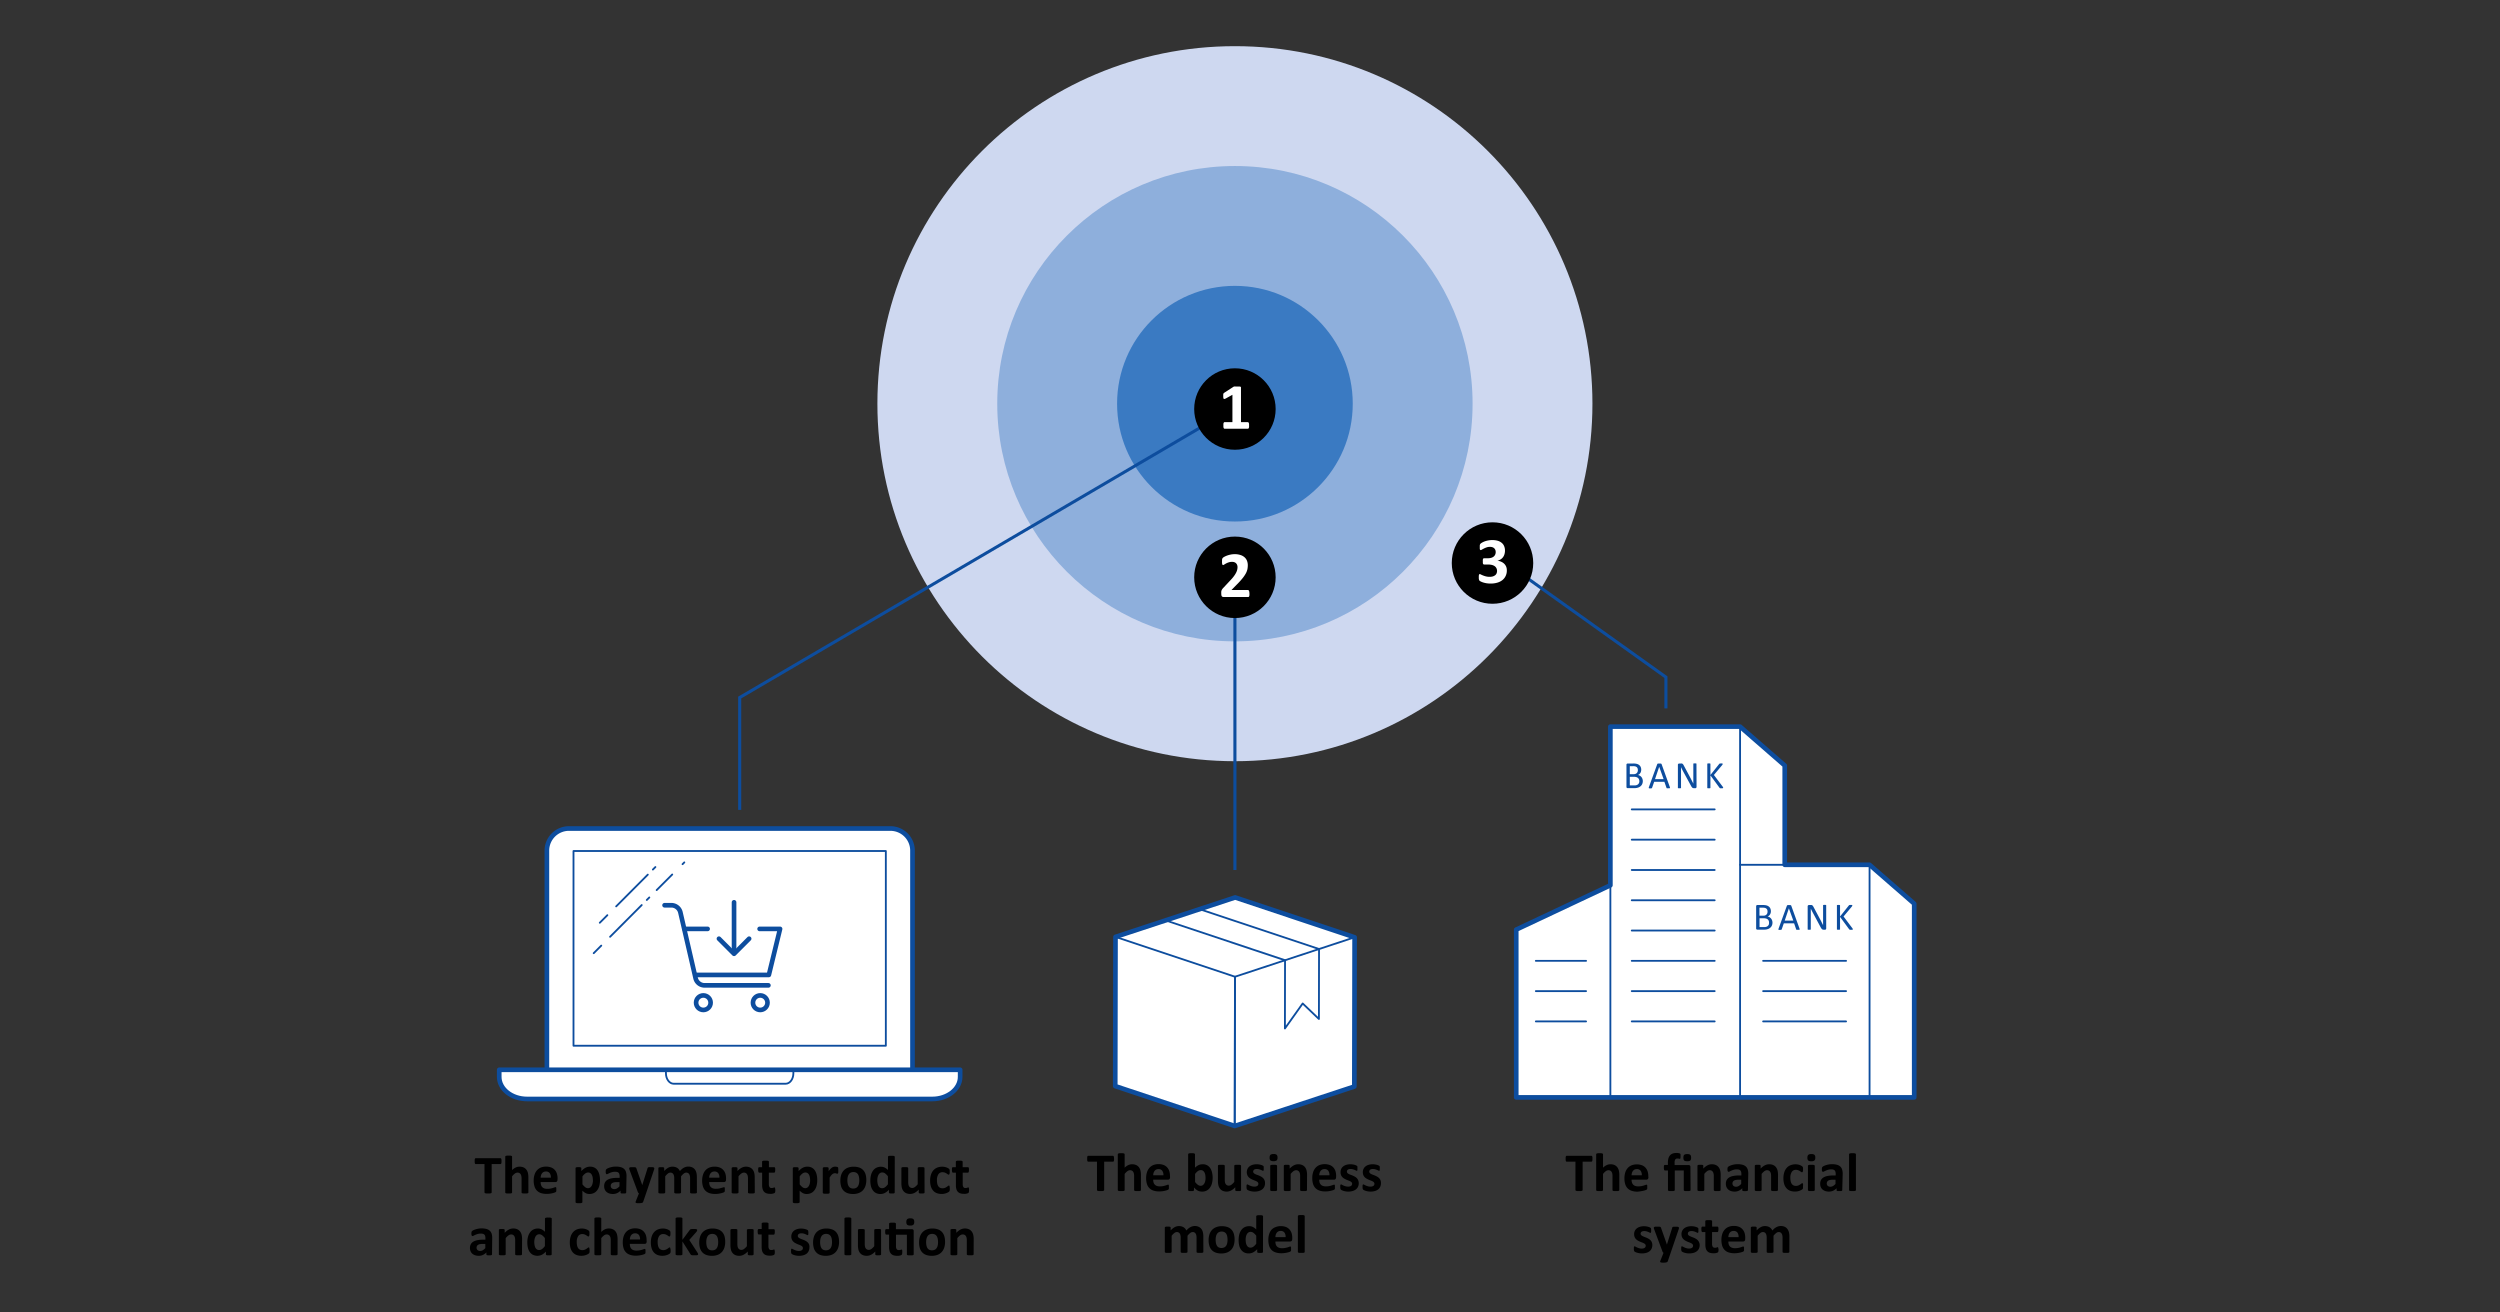 <svg xmlns="http://www.w3.org/2000/svg" viewBox="0 0 1200 630"><rect x="0" y="0" width="1200" height="630" fill="#333333" stroke="none"/><defs><style>.cls-1{fill:#ced8f0;}.cls-2{fill:#8eafdc;}.cls-3{fill:#3a7ac2;}.cls-4,.cls-7,.cls-8,.cls-9{fill:none;}.cls-4,.cls-6,.cls-7,.cls-8{stroke:#0d4d9e;}.cls-4{stroke-miterlimit:10;stroke-width:1.48px;}.cls-5{fill:#0d4d9e;}.cls-10,.cls-6{fill:#fff;}.cls-6,.cls-7,.cls-8{stroke-linecap:round;stroke-linejoin:round;}.cls-6,.cls-8{stroke-width:2.23px;}.cls-7{stroke-width:0.89px;}</style></defs><g id="Grafik"><circle class="cls-1" cx="592.76" cy="193.77" r="171.61"/><circle class="cls-2" cx="592.76" cy="193.77" r="114.08"/><circle class="cls-3" cx="592.76" cy="193.77" r="56.56"/><polyline class="cls-4" points="727.26 273.34 799.64 325.03 799.64 340.02"/><path class="cls-5" d="M724.25,278a5.58,5.58,0,1,1,7.78-1.3A5.57,5.57,0,0,1,724.25,278Z"/><polyline class="cls-4" points="591.15 196.45 355.05 334.82 355.05 388.75"/><path class="cls-5" d="M588.09,191.78a5.58,5.58,0,1,1-2,7.63A5.58,5.58,0,0,1,588.09,191.78Z"/><line class="cls-4" x1="592.76" y1="282.41" x2="592.76" y2="417.59"/><path class="cls-5" d="M587.18,282.69a5.58,5.58,0,1,1,5.58,5.58A5.58,5.58,0,0,1,587.18,282.69Z"/><path class="cls-6" d="M438,513.29v-105a10.6,10.6,0,0,0-10.6-10.6H273.1a10.61,10.61,0,0,0-10.6,10.6v105"/><path class="cls-6" d="M460.87,513.5v3.41c0,5.86-6,10.6-13.37,10.6H253c-7.38,0-13.37-4.74-13.37-10.6V513.5Z"/><rect class="cls-7" x="275.27" y="408.5" width="149.92" height="93.46" transform="translate(700.47 910.45) rotate(180)"/><path class="cls-7" d="M380.82,513.57v1.62c0,2.77-1.65,5-3.7,5H323.34c-2,0-3.69-2.24-3.69-5v-1.62Z"/><line class="cls-7" x1="327.62" y1="414.81" x2="328.47" y2="413.95"/><line class="cls-7" x1="315.2" y1="427.24" x2="322.67" y2="419.76"/><line class="cls-7" x1="310.46" y1="431.99" x2="311.67" y2="430.78"/><line class="cls-7" x1="292.84" y1="449.66" x2="308.02" y2="434.43"/><line class="cls-7" x1="284.98" y1="457.53" x2="288.61" y2="453.89"/><line class="cls-7" x1="313.38" y1="417.39" x2="314.59" y2="416.18"/><line class="cls-7" x1="295.76" y1="435.06" x2="310.94" y2="419.83"/><line class="cls-7" x1="287.9" y1="442.92" x2="291.53" y2="439.29"/><path class="cls-8" d="M319,434.52h3.26a4.46,4.46,0,0,1,4.34,3.45l7.28,31.55a4.44,4.44,0,0,0,4.34,3.45h30.6"/><line class="cls-8" x1="328.49" y1="445.87" x2="339.65" y2="445.87"/><polyline class="cls-8" points="364.62 445.87 374.43 445.87 369.05 467.96 334.2 467.96"/><circle class="cls-8" cx="337.61" cy="481.29" r="3.49"/><circle class="cls-8" cx="364.91" cy="481.29" r="3.49"/><line class="cls-8" x1="352.34" y1="433.1" x2="352.34" y2="457.03"/><polyline class="cls-8" points="345.1 450.58 352.34 457.82 359.58 450.58"/><polygon class="cls-6" points="918.82 526.75 918.82 433.76 897.39 415.1 856.67 415.1 856.67 367.44 835.24 348.78 772.98 348.78 772.98 424.94 727.79 446.21 727.79 526.75 918.82 526.75"/><path class="cls-5" d="M850.79,442.87a3.72,3.72,0,0,1-.14,1,2.9,2.9,0,0,1-.4.85,3,3,0,0,1-.62.66,3.61,3.61,0,0,1-.81.48,5.88,5.88,0,0,1-1,.29,6.91,6.91,0,0,1-1.18.09h-3.1a.69.69,0,0,1-.4-.14.58.58,0,0,1-.19-.5V435.05a.58.58,0,0,1,.19-.5.69.69,0,0,1,.4-.14h2.7a6.5,6.5,0,0,1,1.74.2,3.19,3.19,0,0,1,1.13.59,2.37,2.37,0,0,1,.68.94,3.42,3.42,0,0,1,.23,1.27,3,3,0,0,1-.1.8,2.66,2.66,0,0,1-.3.71,2.53,2.53,0,0,1-.49.59,2.65,2.65,0,0,1-.69.42,2.83,2.83,0,0,1,.91.33,2.75,2.75,0,0,1,.74.62,2.92,2.92,0,0,1,.5.88A3.31,3.31,0,0,1,850.79,442.87Zm-2.37-5.31a2.45,2.45,0,0,0-.12-.78,1.37,1.37,0,0,0-.38-.59,1.75,1.75,0,0,0-.66-.37,4,4,0,0,0-1.09-.13h-1.63v3.84h1.79a2.5,2.5,0,0,0,1-.16,1.64,1.64,0,0,0,.62-.43,1.53,1.53,0,0,0,.36-.63A2.36,2.36,0,0,0,848.42,437.56Zm.71,5.4A2.27,2.27,0,0,0,849,442a1.68,1.68,0,0,0-.49-.68,2.35,2.35,0,0,0-.82-.42,4.63,4.63,0,0,0-1.23-.14h-1.88V445h2.29a3,3,0,0,0,.94-.13,1.94,1.94,0,0,0,.71-.38,1.89,1.89,0,0,0,.48-.63A2,2,0,0,0,849.13,443Zm14.63,2.75a1.1,1.1,0,0,1,.08.33.25.25,0,0,1-.07.19.45.45,0,0,1-.24.08l-.46,0-.45,0a1.3,1.3,0,0,1-.26,0,.25.25,0,0,1-.13-.09.91.91,0,0,1-.07-.14l-1-2.89h-4.93l-1,2.86a.37.37,0,0,1-.07.14.34.34,0,0,1-.13.1.7.7,0,0,1-.25.06l-.41,0a2.59,2.59,0,0,1-.44,0,.45.45,0,0,1-.24-.08.24.24,0,0,1-.06-.19,1.1,1.1,0,0,1,.08-.33l4-11a.62.62,0,0,1,.1-.16.4.4,0,0,1,.17-.1,1.17,1.17,0,0,1,.3-.05l.45,0,.49,0a1.18,1.18,0,0,1,.31.05.39.39,0,0,1,.18.1.42.42,0,0,1,.1.17Zm-5.1-9.72h0l-2,5.91h4.13Zm17.92,9.63a.71.71,0,0,1-.06.31.49.49,0,0,1-.16.21.53.53,0,0,1-.22.12.77.77,0,0,1-.25,0h-.52a1.75,1.75,0,0,1-.43-.05,1.29,1.29,0,0,1-.35-.18,1.76,1.76,0,0,1-.33-.37,6.12,6.12,0,0,1-.36-.58l-3.61-6.75c-.19-.35-.38-.71-.58-1.1s-.37-.75-.53-1.11h0c0,.44,0,.89,0,1.35s0,.91,0,1.36V446a.28.28,0,0,1,0,.13.25.25,0,0,1-.13.09l-.25.05a1.94,1.94,0,0,1-.38,0,2,2,0,0,1-.38,0,1.11,1.11,0,0,1-.24-.05.19.19,0,0,1-.12-.09.2.2,0,0,1,0-.13V435.09a.62.62,0,0,1,.2-.52.74.74,0,0,1,.46-.16h.78a1.47,1.47,0,0,1,.45,0,.84.84,0,0,1,.33.15,1.14,1.14,0,0,1,.29.29,4.4,4.4,0,0,1,.29.47l2.78,5.21.5.93.46.89c.14.3.29.59.43.87s.29.57.43.86h0c0-.49,0-1,0-1.51v-7.94a.16.16,0,0,1,0-.12.25.25,0,0,1,.12-.1.83.83,0,0,1,.25-.06l.39,0,.37,0a.7.7,0,0,1,.24.06.25.25,0,0,1,.12.1.16.16,0,0,1,0,.12Zm12.77.39a.32.32,0,0,1,0,.14.19.19,0,0,1-.13.09.7.7,0,0,1-.24.06,2.29,2.29,0,0,1-.41,0,3.74,3.74,0,0,1-.52,0,.7.7,0,0,1-.3-.1.91.91,0,0,1-.17-.17l-4.36-5.93V446a.2.2,0,0,1,0,.13.19.19,0,0,1-.12.09l-.25.05a2,2,0,0,1-.38,0,2,2,0,0,1-.37,0,1.09,1.09,0,0,1-.25-.05.22.22,0,0,1-.13-.09.28.28,0,0,1,0-.13V434.65a.28.28,0,0,1,0-.13.22.22,0,0,1,.13-.09,1.09,1.09,0,0,1,.25-.05,2,2,0,0,1,.37,0,2,2,0,0,1,.38,0l.25.05a.19.19,0,0,1,.12.09.2.2,0,0,1,0,.13v5.27l4.2-5.27a.44.44,0,0,1,.13-.14.51.51,0,0,1,.18-.09l.25-.05.39,0a2.06,2.06,0,0,1,.39,0,.7.7,0,0,1,.23.06.19.19,0,0,1,.12.09.27.27,0,0,1,0,.12.53.53,0,0,1-.06.24,2,2,0,0,1-.22.33l-3.93,4.7,4.23,5.63a1.63,1.63,0,0,1,.19.32A.5.5,0,0,1,889.35,446Z"/><path class="cls-5" d="M788.55,374.94a3.37,3.37,0,0,1-.15,1,2.88,2.88,0,0,1-.39.85,3,3,0,0,1-.62.66,3.47,3.47,0,0,1-.82.48,4.77,4.77,0,0,1-1,.29,7,7,0,0,1-1.19.09h-3.09a.59.59,0,0,1-.4-.14.57.57,0,0,1-.19-.5V367.12a.58.58,0,0,1,.19-.5.65.65,0,0,1,.4-.14H784a6.4,6.4,0,0,1,1.74.2,3,3,0,0,1,1.13.59,2.47,2.47,0,0,1,.69.94,3.42,3.42,0,0,1,.23,1.27,3.1,3.1,0,0,1-.11.81,2.59,2.59,0,0,1-.29.71,2.48,2.48,0,0,1-.5.58,2.59,2.59,0,0,1-.68.42,2.92,2.92,0,0,1,.91.33,2.71,2.71,0,0,1,1.23,1.5A3.08,3.08,0,0,1,788.55,374.94Zm-2.38-5.31a2.35,2.35,0,0,0-.12-.77,1.38,1.38,0,0,0-.37-.6,1.72,1.72,0,0,0-.67-.37,3.9,3.9,0,0,0-1.09-.13H782.3v3.85h1.79a2.48,2.48,0,0,0,1-.17,1.72,1.72,0,0,0,.62-.43,1.79,1.79,0,0,0,.36-.63A2.35,2.35,0,0,0,786.17,369.63Zm.72,5.4a2.45,2.45,0,0,0-.17-.93,1.78,1.78,0,0,0-.49-.68,2.35,2.35,0,0,0-.82-.42,4.68,4.68,0,0,0-1.23-.14H782.3V377h2.28a2.92,2.92,0,0,0,.94-.13,1.94,1.94,0,0,0,.71-.38,1.66,1.66,0,0,0,.48-.63A2,2,0,0,0,786.89,375Zm14.63,2.75a1,1,0,0,1,.07.33.21.21,0,0,1-.06.19.46.46,0,0,1-.25.08l-.45,0-.46,0a.76.76,0,0,1-.25,0,.25.25,0,0,1-.13-.09.87.87,0,0,1-.08-.14l-1-2.88H794l-1,2.85a.61.61,0,0,1-.07.14.39.39,0,0,1-.14.1.64.64,0,0,1-.24.06l-.42,0-.43,0a.46.46,0,0,1-.24-.09.25.25,0,0,1-.07-.19,1.52,1.52,0,0,1,.08-.33l4-11a.4.4,0,0,1,.1-.17.31.31,0,0,1,.17-.1,1.72,1.72,0,0,1,.29-.05h.94a1.82,1.82,0,0,1,.31.05.4.4,0,0,1,.19.11.62.62,0,0,1,.1.16Zm-5.11-9.72h0l-2,5.91h4.12Zm17.93,9.63a.71.71,0,0,1-.06.31.72.72,0,0,1-.16.21.51.51,0,0,1-.23.12.67.67,0,0,1-.24,0h-.52a1.9,1.9,0,0,1-.44-.05.9.9,0,0,1-.35-.18,1.76,1.76,0,0,1-.33-.37,4,4,0,0,1-.35-.58L808,370.44c-.19-.35-.38-.71-.57-1.09l-.54-1.12h0l0,1.35c0,.46,0,.91,0,1.37v7.15a.2.2,0,0,1,0,.13.25.25,0,0,1-.13.09l-.24.06-.38,0-.39,0-.23-.06a.25.25,0,0,1-.13-.09.28.28,0,0,1,0-.13V367.16a.59.59,0,0,1,.21-.52.71.71,0,0,1,.45-.16h.78a2,2,0,0,1,.46,0,1,1,0,0,1,.33.15,1.59,1.59,0,0,1,.29.29,4.49,4.49,0,0,1,.28.47l2.79,5.21.49.93.46.89c.15.3.29.59.44.87l.43.86h0c0-.48,0-1,0-1.51s0-1,0-1.51v-6.43a.16.16,0,0,1,0-.12.28.28,0,0,1,.13-.1.7.7,0,0,1,.24-.06l.39,0,.37,0a.64.64,0,0,1,.24.06.34.34,0,0,1,.13.1.21.21,0,0,1,0,.12Zm12.77.4a.33.33,0,0,1,0,.13.19.19,0,0,1-.12.09,1,1,0,0,1-.25.07l-.4,0a3.64,3.64,0,0,1-.52,0,.7.7,0,0,1-.31-.1.65.65,0,0,1-.16-.17L821,372.17v5.93a.2.2,0,0,1,0,.13.25.25,0,0,1-.13.09l-.24.06-.38,0-.38,0-.25-.06a.19.19,0,0,1-.12-.09.2.2,0,0,1,0-.13V366.72a.2.2,0,0,1,0-.13s.06-.06.12-.09l.25-.05a2.18,2.18,0,0,1,.38,0,2.12,2.12,0,0,1,.38,0,1.11,1.11,0,0,1,.24.05.33.33,0,0,1,.13.09.2.2,0,0,1,0,.13V372l4.19-5.27a.89.89,0,0,1,.13-.14.76.76,0,0,1,.18-.09l.26-.05h.39a2.06,2.06,0,0,1,.38,0,.7.7,0,0,1,.24.06.27.27,0,0,1,.12.09.27.27,0,0,1,0,.12.53.53,0,0,1-.06.24,2.27,2.27,0,0,1-.23.33l-3.93,4.7,4.24,5.63a2.63,2.63,0,0,1,.18.32A.56.56,0,0,1,827.11,378.09Z"/><line class="cls-7" x1="835.24" y1="415.1" x2="856.96" y2="415.1"/><line class="cls-7" x1="835.24" y1="526.75" x2="835.24" y2="348.78"/><line class="cls-7" x1="897.39" y1="415.1" x2="897.39" y2="526.92"/><line class="cls-7" x1="823.04" y1="388.51" x2="783.25" y2="388.51"/><line class="cls-7" x1="823.04" y1="403.05" x2="783.25" y2="403.05"/><line class="cls-7" x1="823.04" y1="417.59" x2="783.25" y2="417.59"/><line class="cls-7" x1="823.04" y1="432.13" x2="783.25" y2="432.13"/><line class="cls-7" x1="823.04" y1="446.66" x2="783.25" y2="446.66"/><line class="cls-7" x1="823.04" y1="461.2" x2="783.25" y2="461.2"/><line class="cls-7" x1="772.98" y1="424.94" x2="772.98" y2="526.75"/><line class="cls-7" x1="823.04" y1="475.74" x2="783.25" y2="475.74"/><line class="cls-7" x1="823.04" y1="490.28" x2="783.25" y2="490.28"/><line class="cls-7" x1="886.1" y1="461.2" x2="846.31" y2="461.2"/><line class="cls-7" x1="886.1" y1="475.74" x2="846.31" y2="475.74"/><line class="cls-7" x1="886.1" y1="490.28" x2="846.31" y2="490.28"/><line class="cls-7" x1="761.3" y1="461.2" x2="737.21" y2="461.2"/><line class="cls-7" x1="761.3" y1="475.74" x2="737.21" y2="475.74"/><line class="cls-7" x1="761.3" y1="490.28" x2="737.21" y2="490.28"/><polygon class="cls-6" points="592.86 430.78 535.44 449.7 535.31 521.33 592.66 540.46 650.08 521.53 650.21 449.9 592.86 430.78"/><polygon class="cls-7" points="535.31 521.33 592.66 540.46 592.79 468.83 535.44 449.7 535.31 521.33"/><polygon class="cls-7" points="650.08 521.53 592.66 540.46 592.79 468.83 650.21 449.9 650.08 521.53"/><path class="cls-7" d="M575.8,436.4l57.34,19.13h0l-.06,33.58-7.79-7.44-8.53,12h0c0-.15,0-2.52.06-32.75h0l-57.35-19.13,57.35,19.13h0c-.06,30.23-.06,32.6-.06,32.75h0"/><circle cx="592.76" cy="196.33" r="19.55"/><circle cx="592.76" cy="277.11" r="19.55"/><circle cx="716.4" cy="270.26" r="19.55"/><rect class="cls-9" width="1200" height="630"/></g><g id="Text"><path class="cls-10" d="M599.55,204.23a5.17,5.17,0,0,1,0,.74,2,2,0,0,1-.13.48.62.62,0,0,1-.2.26.41.41,0,0,1-.25.08H587.8a.43.43,0,0,1-.24-.08.61.61,0,0,1-.19-.26,1.64,1.64,0,0,1-.13-.48,4,4,0,0,1,0-.74,5.44,5.44,0,0,1,0-.76,1.46,1.46,0,0,1,.12-.49.73.73,0,0,1,.2-.27.37.37,0,0,1,.25-.09h3.75V189.5l-3.24,1.79a2,2,0,0,1-.58.21.37.37,0,0,1-.36-.09.79.79,0,0,1-.18-.46,7.09,7.09,0,0,1-.05-.92c0-.25,0-.45,0-.62a1.24,1.24,0,0,1,.08-.41.66.66,0,0,1,.17-.28,2,2,0,0,1,.29-.23l4.34-2.81a.67.67,0,0,1,.19-.1,1.13,1.13,0,0,1,.3-.06,3.28,3.28,0,0,1,.49,0h.79l1,0a2.72,2.72,0,0,1,.55.08.45.45,0,0,1,.25.15.42.42,0,0,1,.07.23v16.66h3.28a.41.41,0,0,1,.26.09.64.64,0,0,1,.2.27,1.72,1.72,0,0,1,.13.49A7.59,7.59,0,0,1,599.55,204.23Z"/><path class="cls-10" d="M599.73,284.9a5.69,5.69,0,0,1,0,.77,2,2,0,0,1-.11.52.6.6,0,0,1-.2.29.49.49,0,0,1-.28.09H587.5a2,2,0,0,1-.59-.07.78.78,0,0,1-.41-.24,1.09,1.09,0,0,1-.22-.52,4.32,4.32,0,0,1-.07-.89,7.56,7.56,0,0,1,0-.88,2.47,2.47,0,0,1,.17-.65,3.11,3.11,0,0,1,.32-.56,4.3,4.3,0,0,1,.51-.6l3.49-3.74a17.29,17.29,0,0,0,1.68-2,11.13,11.13,0,0,0,1-1.64,6.11,6.11,0,0,0,.49-1.36,5.66,5.66,0,0,0,.14-1.19,2.87,2.87,0,0,0-.17-1,2.31,2.31,0,0,0-.48-.8,2.18,2.18,0,0,0-.8-.54,3.05,3.05,0,0,0-1.14-.2,5.08,5.08,0,0,0-1.63.24,7.71,7.71,0,0,0-1.25.52c-.35.19-.65.37-.89.53a1.17,1.17,0,0,1-.56.24.37.37,0,0,1-.25-.09.74.74,0,0,1-.16-.31,4.43,4.43,0,0,1-.1-.59,7.52,7.52,0,0,1,0-.89c0-.24,0-.44,0-.6a3.32,3.32,0,0,1,.07-.42,1.93,1.93,0,0,1,.13-.32,2,2,0,0,1,.27-.32,3.86,3.86,0,0,1,.72-.47,9.36,9.36,0,0,1,1.28-.56,11.78,11.78,0,0,1,1.69-.46,9.17,9.17,0,0,1,1.91-.19,8.44,8.44,0,0,1,2.75.4,5.26,5.26,0,0,1,2,1.11,4.34,4.34,0,0,1,1.16,1.68,5.58,5.58,0,0,1,.38,2.09,10.45,10.45,0,0,1-.18,1.94,7.87,7.87,0,0,1-.78,2.05,16.67,16.67,0,0,1-1.67,2.43,39.41,39.41,0,0,1-2.85,3.09l-2.36,2.42H599a.5.5,0,0,1,.29.09.78.78,0,0,1,.23.29,1.85,1.85,0,0,1,.14.51A5.62,5.62,0,0,1,599.73,284.9Z"/><path class="cls-10" d="M723.28,273.81a6,6,0,0,1-.58,2.68,5.54,5.54,0,0,1-1.6,2,7.22,7.22,0,0,1-2.47,1.21,11.08,11.08,0,0,1-3.13.41,13,13,0,0,1-1.93-.14,12.72,12.72,0,0,1-1.6-.37,8.46,8.46,0,0,1-1.14-.45,3.91,3.91,0,0,1-.6-.36.94.94,0,0,1-.21-.28,2.68,2.68,0,0,1-.12-.37,3,3,0,0,1-.08-.53c0-.21,0-.47,0-.77a3.09,3.09,0,0,1,.12-1,.4.4,0,0,1,.38-.28,1.37,1.37,0,0,1,.53.21,9.55,9.55,0,0,0,1,.45,11.22,11.22,0,0,0,1.38.45,7.14,7.14,0,0,0,1.81.21,5.26,5.26,0,0,0,1.51-.2,3.58,3.58,0,0,0,1.12-.57,2.28,2.28,0,0,0,.68-.89,2.89,2.89,0,0,0,.23-1.16,2.84,2.84,0,0,0-.27-1.26,2.67,2.67,0,0,0-.81-1,4,4,0,0,0-1.36-.62,7.78,7.78,0,0,0-1.92-.21h-1.75a.86.86,0,0,1-.34-.06.48.48,0,0,1-.24-.23,1.49,1.49,0,0,1-.13-.47c0-.2,0-.47,0-.79a7,7,0,0,1,0-.74,1.28,1.28,0,0,1,.13-.44.45.45,0,0,1,.21-.22.79.79,0,0,1,.32-.06h1.77a5.59,5.59,0,0,0,1.6-.21,3.36,3.36,0,0,0,1.18-.6,2.69,2.69,0,0,0,.72-.95,3,3,0,0,0,.08-2.19,2.24,2.24,0,0,0-.51-.8,2.37,2.37,0,0,0-.86-.53,3.65,3.65,0,0,0-1.25-.19,4.81,4.81,0,0,0-1.53.24,10.29,10.29,0,0,0-1.28.53c-.38.19-.7.37-1,.54a1.4,1.4,0,0,1-.58.25.38.38,0,0,1-.22-.06.41.41,0,0,1-.16-.21,1.76,1.76,0,0,1-.09-.45c0-.2,0-.45,0-.76s0-.48,0-.65a2.14,2.14,0,0,1,.07-.43,2.09,2.09,0,0,1,.11-.3,1.66,1.66,0,0,1,.23-.27,4.52,4.52,0,0,1,.64-.44,7.64,7.64,0,0,1,1.21-.58,10.75,10.75,0,0,1,1.69-.47,10.52,10.52,0,0,1,2.09-.2,9.24,9.24,0,0,1,2.59.34,5.35,5.35,0,0,1,1.9,1,4,4,0,0,1,1.17,1.59,5.36,5.36,0,0,1,.4,2.13,5.89,5.89,0,0,1-.24,1.71,4.45,4.45,0,0,1-.68,1.42,4.09,4.09,0,0,1-1.13,1.06,5.3,5.3,0,0,1-1.57.66v0a6.11,6.11,0,0,1,1.9.54,4.93,4.93,0,0,1,1.43,1,4.35,4.35,0,0,1,.9,1.41A4.7,4.7,0,0,1,723.28,273.81Z"/><path d="M240.72,557.35a6,6,0,0,1,0,.65,2.76,2.76,0,0,1-.1.43.74.74,0,0,1-.17.24.32.32,0,0,1-.21.08H236v13.6a.34.34,0,0,1-.08.23.58.58,0,0,1-.28.17,2.55,2.55,0,0,1-.53.11c-.22,0-.5,0-.83,0s-.6,0-.83,0a2.44,2.44,0,0,1-.52-.11.54.54,0,0,1-.28-.17.35.35,0,0,1-.09-.23v-13.6h-4.22a.36.36,0,0,1-.23-.08.7.7,0,0,1-.15-.24,1.51,1.51,0,0,1-.1-.43,6,6,0,0,1,0-.65,6.45,6.45,0,0,1,0-.67,1.43,1.43,0,0,1,.1-.43.55.55,0,0,1,.15-.24.42.42,0,0,1,.23-.07h11.89a.38.38,0,0,1,.21.07.57.57,0,0,1,.17.24,2.51,2.51,0,0,1,.1.43A6.45,6.45,0,0,1,240.72,557.35Z"/><path d="M253.63,572.37a.36.36,0,0,1-.08.23.59.59,0,0,1-.26.17,2.38,2.38,0,0,1-.5.09c-.22,0-.48,0-.79,0s-.59,0-.8,0a2.5,2.5,0,0,1-.51-.09.65.65,0,0,1-.26-.17.36.36,0,0,1-.08-.23v-6.63a5.73,5.73,0,0,0-.12-1.33,2.43,2.43,0,0,0-.36-.83,1.64,1.64,0,0,0-.6-.54,2,2,0,0,0-.87-.19,2.23,2.23,0,0,0-1.27.46,6.92,6.92,0,0,0-1.33,1.33v7.73a.35.35,0,0,1-.07.23.7.7,0,0,1-.27.17,2.66,2.66,0,0,1-.5.09c-.21,0-.48,0-.8,0s-.59,0-.8,0a2.66,2.66,0,0,1-.5-.09.59.59,0,0,1-.26-.17.31.31,0,0,1-.08-.23V555.22a.34.34,0,0,1,.08-.23.6.6,0,0,1,.26-.18,3.49,3.49,0,0,1,.5-.11c.21,0,.48,0,.8,0s.59,0,.8,0a3.49,3.49,0,0,1,.5.11.71.71,0,0,1,.27.18.39.39,0,0,1,.07.23v6.43a6.34,6.34,0,0,1,1.73-1.24,4.21,4.21,0,0,1,1.83-.41,4.68,4.68,0,0,1,2,.39,3.46,3.46,0,0,1,1.31,1.07,4.33,4.33,0,0,1,.73,1.58,9.89,9.89,0,0,1,.22,2.2Z"/><path d="M267.6,566.22a1.24,1.24,0,0,1-.27.88.94.94,0,0,1-.74.29h-7.08a4.69,4.69,0,0,0,.18,1.35,2.42,2.42,0,0,0,1.55,1.68,4.42,4.42,0,0,0,1.45.22,8.32,8.32,0,0,0,1.51-.12,11,11,0,0,0,1.13-.28l.79-.27a1.58,1.58,0,0,1,.51-.13.42.42,0,0,1,.2,0,.36.36,0,0,1,.13.16,1.68,1.68,0,0,1,.07.33c0,.15,0,.33,0,.55s0,.35,0,.48a3.06,3.06,0,0,1,0,.35,1,1,0,0,1-.08.24.85.85,0,0,1-.14.19,1.82,1.82,0,0,1-.46.25c-.26.1-.58.2-1,.31s-.84.18-1.34.26a11.79,11.79,0,0,1-1.62.11,8.62,8.62,0,0,1-2.72-.39,4.93,4.93,0,0,1-1.95-1.19,4.87,4.87,0,0,1-1.16-2,9.33,9.33,0,0,1-.39-2.84,9,9,0,0,1,.41-2.8,5.77,5.77,0,0,1,1.17-2.11,5.12,5.12,0,0,1,1.87-1.33,7.27,7.27,0,0,1,5,0,4.39,4.39,0,0,1,1.7,1.19,4.74,4.74,0,0,1,1,1.81,7.78,7.78,0,0,1,.32,2.27Zm-3.19-.94a3.37,3.37,0,0,0-.55-2.17,2.14,2.14,0,0,0-1.83-.79,2.47,2.47,0,0,0-1.09.23,2.19,2.19,0,0,0-.77.64,2.68,2.68,0,0,0-.47.94,4.69,4.69,0,0,0-.19,1.15Z"/><path d="M288,566.39a10.9,10.9,0,0,1-.33,2.79,6.1,6.1,0,0,1-1,2.12,4.39,4.39,0,0,1-1.59,1.35,4.92,4.92,0,0,1-2.18.47,4.42,4.42,0,0,1-.93-.1,4,4,0,0,1-.82-.3,5.21,5.21,0,0,1-.79-.5,9.79,9.79,0,0,1-.81-.71V577a.38.38,0,0,1-.08.23.58.58,0,0,1-.27.18,1.78,1.78,0,0,1-.5.11,5.82,5.82,0,0,1-.79,0,5.88,5.88,0,0,1-.8,0,1.78,1.78,0,0,1-.5-.11.58.58,0,0,1-.27-.18.38.38,0,0,1-.08-.23V560.74a.37.37,0,0,1,.07-.23.47.47,0,0,1,.23-.16,1.71,1.71,0,0,1,.43-.1,7.39,7.39,0,0,1,1.33,0,2,2,0,0,1,.43.1.52.52,0,0,1,.23.16.44.44,0,0,1,.06.23v1.37a11.81,11.81,0,0,1,1-.92,5.57,5.57,0,0,1,1-.66,4.3,4.3,0,0,1,1.05-.4,4.71,4.71,0,0,1,1.15-.13,4.37,4.37,0,0,1,2.18.5,3.94,3.94,0,0,1,1.46,1.38,6.06,6.06,0,0,1,.83,2A10.91,10.91,0,0,1,288,566.39Zm-3.41.23a9.52,9.52,0,0,0-.11-1.43,4.47,4.47,0,0,0-.38-1.22,2.38,2.38,0,0,0-.71-.85,1.81,1.81,0,0,0-1.09-.32,2,2,0,0,0-.64.1,2.3,2.3,0,0,0-.65.32,5.45,5.45,0,0,0-.69.57,9.18,9.18,0,0,0-.74.88v3.83a7.73,7.73,0,0,0,1.32,1.35,2.09,2.09,0,0,0,1.3.48,1.79,1.79,0,0,0,1.09-.33,2.66,2.66,0,0,0,.74-.85,4.36,4.36,0,0,0,.42-1.2A6.6,6.6,0,0,0,284.63,566.62Z"/><path d="M300.58,572.41a.38.38,0,0,1-.13.29.93.93,0,0,1-.41.15,5.9,5.9,0,0,1-.83,0,6,6,0,0,1-.86,0,.75.75,0,0,1-.38-.15.4.4,0,0,1-.11-.29v-.92a5.3,5.3,0,0,1-1.63,1.2,4.9,4.9,0,0,1-2,.43,5.79,5.79,0,0,1-1.71-.24,4,4,0,0,1-1.34-.72,3.24,3.24,0,0,1-.88-1.18,4,4,0,0,1-.31-1.65,3.66,3.66,0,0,1,.4-1.76,3.18,3.18,0,0,1,1.18-1.24,5.91,5.91,0,0,1,2-.73,14.54,14.54,0,0,1,2.72-.23h1.14v-.7a3.4,3.4,0,0,0-.12-1,1.42,1.42,0,0,0-1-1.09,3.49,3.49,0,0,0-1.05-.13,5.48,5.48,0,0,0-1.47.18,9.34,9.34,0,0,0-1.14.4c-.33.15-.6.29-.83.41a1.21,1.21,0,0,1-.54.18.38.38,0,0,1-.25-.09.64.64,0,0,1-.18-.26,1.42,1.42,0,0,1-.11-.42,3,3,0,0,1,0-.54,2.66,2.66,0,0,1,.06-.64,1.1,1.1,0,0,1,.25-.43,2.69,2.69,0,0,1,.64-.42,7.47,7.47,0,0,1,1.07-.42,9.6,9.6,0,0,1,1.33-.32,9.29,9.29,0,0,1,1.5-.12,8.85,8.85,0,0,1,2.34.27,3.85,3.85,0,0,1,1.6.82,3.23,3.23,0,0,1,.91,1.42,6.78,6.78,0,0,1,.29,2.08Zm-3.22-5H296.1a6.5,6.5,0,0,0-1.35.12,2.6,2.6,0,0,0-.92.35,1.53,1.53,0,0,0-.51.57,1.67,1.67,0,0,0-.16.76,1.46,1.46,0,0,0,.46,1.15,1.85,1.85,0,0,0,1.28.42,2.35,2.35,0,0,0,1.27-.36,4.94,4.94,0,0,0,1.19-1Z"/><path d="M310.11,572.82l-1.41,4.12a.88.88,0,0,1-.64.47,8.5,8.5,0,0,1-2.36.1,1.34,1.34,0,0,1-.47-.16.33.33,0,0,1-.17-.26.8.8,0,0,1,.08-.37l1.55-3.9a1,1,0,0,1-.3-.24,1.16,1.16,0,0,1-.21-.35l-4-10.69a2.36,2.36,0,0,1-.17-.7.46.46,0,0,1,.16-.38,1.07,1.07,0,0,1,.53-.19,8.18,8.18,0,0,1,1,0l.89,0a1.4,1.4,0,0,1,.51.1.53.53,0,0,1,.27.24,2.45,2.45,0,0,1,.18.46l2.74,7.79h0l2.5-8a.94.94,0,0,1,.21-.45.89.89,0,0,1,.41-.16,7.18,7.18,0,0,1,1,0,7.75,7.75,0,0,1,.93,0,1.13,1.13,0,0,1,.55.2.45.45,0,0,1,.18.38,2,2,0,0,1-.11.57Z"/><path d="M334.52,572.37a.31.31,0,0,1-.08.23.59.59,0,0,1-.26.17,2.27,2.27,0,0,1-.49.09c-.21,0-.48,0-.8,0s-.6,0-.81,0a2.52,2.52,0,0,1-.5-.09.59.59,0,0,1-.26-.17.35.35,0,0,1-.07-.23v-6.9a4.93,4.93,0,0,0-.11-1.06,2.62,2.62,0,0,0-.34-.83,1.63,1.63,0,0,0-.57-.54,1.81,1.81,0,0,0-.83-.19,2,2,0,0,0-1.19.46,7.86,7.86,0,0,0-1.3,1.33v7.73a.36.36,0,0,1-.08.23.57.57,0,0,1-.27.17,2.52,2.52,0,0,1-.5.09q-.31,0-.78,0c-.33,0-.59,0-.8,0a2.38,2.38,0,0,1-.5-.09.57.57,0,0,1-.27-.17.36.36,0,0,1-.08-.23v-6.9a4.37,4.37,0,0,0-.11-1.06,2.4,2.4,0,0,0-.33-.83,1.63,1.63,0,0,0-.57-.54,1.81,1.81,0,0,0-.83-.19,2,2,0,0,0-1.2.46,7.49,7.49,0,0,0-1.29,1.33v7.73a.31.31,0,0,1-.08.23.59.59,0,0,1-.26.17,2.66,2.66,0,0,1-.5.09c-.21,0-.48,0-.8,0s-.59,0-.8,0a2.66,2.66,0,0,1-.5-.09.7.7,0,0,1-.27-.17.35.35,0,0,1-.07-.23V560.74a.44.44,0,0,1,.06-.23.5.5,0,0,1,.24-.16,2,2,0,0,1,.43-.1,6.39,6.39,0,0,1,.68,0,6.73,6.73,0,0,1,.69,0,1.62,1.62,0,0,1,.42.1.55.55,0,0,1,.22.16.44.44,0,0,1,.06.23v1.34a7.75,7.75,0,0,1,1.92-1.56,4.13,4.13,0,0,1,2-.52,5.19,5.19,0,0,1,1.29.15,3.6,3.6,0,0,1,1,.43,3.37,3.37,0,0,1,.78.67,3.85,3.85,0,0,1,.54.87,10,10,0,0,1,1-1,5.68,5.68,0,0,1,1-.66,4.4,4.4,0,0,1,1-.38,4.15,4.15,0,0,1,1-.12,4.4,4.4,0,0,1,1.95.39,3.44,3.44,0,0,1,1.29,1.06,4.39,4.39,0,0,1,.69,1.57,8.41,8.41,0,0,1,.21,1.91Z"/><path d="M348.49,566.22a1.24,1.24,0,0,1-.27.88.93.93,0,0,1-.74.29H340.4a4.69,4.69,0,0,0,.18,1.35,2.51,2.51,0,0,0,.56,1,2.55,2.55,0,0,0,1,.65,4.49,4.49,0,0,0,1.46.22,8.48,8.48,0,0,0,1.51-.12c.43-.09.81-.18,1.13-.28L347,570a1.47,1.47,0,0,1,.5-.13.39.39,0,0,1,.2,0,.31.31,0,0,1,.13.16,1.17,1.17,0,0,1,.07.33,4.45,4.45,0,0,1,0,.55c0,.19,0,.35,0,.48a2.84,2.84,0,0,1,0,.35.67.67,0,0,1-.08.24.62.62,0,0,1-.14.19,1.64,1.64,0,0,1-.46.25,10,10,0,0,1-1,.31c-.4.1-.84.18-1.35.26a11.64,11.64,0,0,1-1.61.11,8.53,8.53,0,0,1-2.72-.39,4.93,4.93,0,0,1-1.95-1.19,5,5,0,0,1-1.17-2,9.33,9.33,0,0,1-.39-2.84,9,9,0,0,1,.41-2.8,5.92,5.92,0,0,1,1.17-2.11,5.2,5.2,0,0,1,1.87-1.33A6.57,6.57,0,0,1,343,560a6.47,6.47,0,0,1,2.5.43,4.46,4.46,0,0,1,1.7,1.19,4.88,4.88,0,0,1,1,1.81,8.14,8.14,0,0,1,.31,2.27Zm-3.18-.94a3.37,3.37,0,0,0-.56-2.17,2.12,2.12,0,0,0-1.83-.79,2.47,2.47,0,0,0-1.09.23,2.28,2.28,0,0,0-.77.64,2.86,2.86,0,0,0-.47.94,4.69,4.69,0,0,0-.19,1.15Z"/><path d="M362.3,572.37a.36.36,0,0,1-.08.23.59.59,0,0,1-.26.17,2.38,2.38,0,0,1-.5.09c-.21,0-.48,0-.79,0s-.59,0-.8,0a2.26,2.26,0,0,1-.5-.09.63.63,0,0,1-.27-.17.35.35,0,0,1-.07-.23v-6.63a5.64,5.64,0,0,0-.13-1.33,2.43,2.43,0,0,0-.36-.83,1.56,1.56,0,0,0-.6-.54,2,2,0,0,0-.87-.19,2.17,2.17,0,0,0-1.26.46,6.65,6.65,0,0,0-1.33,1.33v7.73a.36.36,0,0,1-.08.23.63.63,0,0,1-.27.17,2.52,2.52,0,0,1-.5.09c-.21,0-.48,0-.8,0s-.58,0-.79,0a2.64,2.64,0,0,1-.51-.09.59.59,0,0,1-.26-.17.31.31,0,0,1-.08-.23V560.74a.44.44,0,0,1,.06-.23.56.56,0,0,1,.24-.16,1.92,1.92,0,0,1,.44-.1,6.06,6.06,0,0,1,.67,0,6.47,6.47,0,0,1,.69,0,1.62,1.62,0,0,1,.42.1.55.55,0,0,1,.22.16.44.44,0,0,1,.06.23v1.34a7.57,7.57,0,0,1,2-1.56A4.36,4.36,0,0,1,358,560a4.63,4.63,0,0,1,2,.39,3.43,3.43,0,0,1,1.31,1.06,4.28,4.28,0,0,1,.73,1.57,9.06,9.06,0,0,1,.22,2.17Z"/><path d="M372.16,571.23a4.78,4.78,0,0,1-.07.88,1,1,0,0,1-.19.43,1.24,1.24,0,0,1-.35.22,4.15,4.15,0,0,1-.53.17l-.67.11c-.24,0-.48,0-.72,0a5.39,5.39,0,0,1-1.7-.25,2.9,2.9,0,0,1-1.18-.76,3.07,3.07,0,0,1-.69-1.3,6.72,6.72,0,0,1-.23-1.85v-6h-1.39c-.17,0-.29-.1-.38-.31a2.75,2.75,0,0,1-.13-1,5.72,5.72,0,0,1,0-.64,1.53,1.53,0,0,1,.1-.41.55.55,0,0,1,.16-.22.44.44,0,0,1,.23-.06h1.38v-2.6a.4.4,0,0,1,.08-.23.49.49,0,0,1,.26-.18,1.82,1.82,0,0,1,.5-.1c.22,0,.48,0,.79,0s.59,0,.81,0a1.82,1.82,0,0,1,.5.1.6.6,0,0,1,.26.18.4.4,0,0,1,.08.23v2.6h2.53a.46.46,0,0,1,.23.06.66.66,0,0,1,.16.22,2,2,0,0,1,.1.41,5.72,5.72,0,0,1,0,.64,2.75,2.75,0,0,1-.13,1c-.09.21-.21.31-.38.31h-2.54v5.46a2.72,2.72,0,0,0,.3,1.43,1.15,1.15,0,0,0,1.07.48,2.26,2.26,0,0,0,.47-.05,3.29,3.29,0,0,0,.37-.1l.27-.11a.54.54,0,0,1,.2,0,.24.24,0,0,1,.15,0,.27.27,0,0,1,.11.18c0,.1.05.22.08.38A4.75,4.75,0,0,1,372.16,571.23Z"/><path d="M392.28,566.39a10.9,10.9,0,0,1-.33,2.79,6.29,6.29,0,0,1-1,2.12,4.39,4.39,0,0,1-1.59,1.35,4.92,4.92,0,0,1-2.18.47,4.42,4.42,0,0,1-.93-.1,4.12,4.12,0,0,1-.83-.3,5.67,5.67,0,0,1-.78-.5,7.35,7.35,0,0,1-.81-.71V577a.38.38,0,0,1-.08.23.58.58,0,0,1-.27.18,1.78,1.78,0,0,1-.5.11,5.88,5.88,0,0,1-.8,0,5.82,5.82,0,0,1-.79,0,1.78,1.78,0,0,1-.5-.11.58.58,0,0,1-.27-.18.38.38,0,0,1-.08-.23V560.74a.37.37,0,0,1,.07-.23.43.43,0,0,1,.22-.16,2,2,0,0,1,.43-.1,6.39,6.39,0,0,1,.68,0,5.79,5.79,0,0,1,.65,0,1.71,1.71,0,0,1,.43.1.47.47,0,0,1,.23.16.37.37,0,0,1,.07.23v1.37a11.81,11.81,0,0,1,1-.92,5.5,5.5,0,0,1,1-.66,4.63,4.63,0,0,1,1.05-.4,4.79,4.79,0,0,1,1.16-.13,4.37,4.37,0,0,1,2.18.5,4,4,0,0,1,1.46,1.38,6.06,6.06,0,0,1,.83,2A11.51,11.51,0,0,1,392.28,566.39Zm-3.42.23a8.37,8.37,0,0,0-.11-1.43,4.47,4.47,0,0,0-.37-1.22,2.38,2.38,0,0,0-.71-.85,1.81,1.81,0,0,0-1.09-.32,2,2,0,0,0-.64.1,2.35,2.35,0,0,0-.66.32,4.78,4.78,0,0,0-.68.57,9.18,9.18,0,0,0-.74.88v3.83a8.09,8.09,0,0,0,1.31,1.35,2.14,2.14,0,0,0,1.31.48,1.81,1.81,0,0,0,1.09-.33,2.52,2.52,0,0,0,.73-.85,4.07,4.07,0,0,0,.43-1.2A6.59,6.59,0,0,0,388.86,566.62Z"/><path d="M402.38,561.82c0,.32,0,.57,0,.77a2.14,2.14,0,0,1-.08.47.43.43,0,0,1-.14.24.33.33,0,0,1-.21.06.75.75,0,0,1-.24,0l-.29-.1-.36-.1a1.88,1.88,0,0,0-.43,0,1.4,1.4,0,0,0-.55.12,2.27,2.27,0,0,0-.56.34,4.65,4.65,0,0,0-.62.63,10.23,10.23,0,0,0-.68,1v7.25a.36.36,0,0,1-.08.23.57.57,0,0,1-.27.17,2.38,2.38,0,0,1-.5.09c-.21,0-.47,0-.79,0s-.59,0-.8,0a2.38,2.38,0,0,1-.5-.09.57.57,0,0,1-.27-.17.36.36,0,0,1-.08-.23V560.74a.37.37,0,0,1,.07-.23.47.47,0,0,1,.23-.16,2.06,2.06,0,0,1,.44-.1,6.19,6.19,0,0,1,.67,0,6.47,6.47,0,0,1,.69,0,1.71,1.71,0,0,1,.43.1.45.45,0,0,1,.21.16.45.45,0,0,1,.07.23v1.45a8.3,8.3,0,0,1,.86-1.08,5,5,0,0,1,.77-.67,2.29,2.29,0,0,1,.73-.34,2.57,2.57,0,0,1,.73-.1,2.3,2.3,0,0,1,.36,0l.41.06a2.22,2.22,0,0,1,.36.11.79.79,0,0,1,.23.12.33.33,0,0,1,.1.14.64.64,0,0,1,.06.22,3,3,0,0,1,0,.41C402.37,561.26,402.38,561.51,402.38,561.82Z"/><path d="M415.83,566.44a8.87,8.87,0,0,1-.39,2.71,5.78,5.78,0,0,1-1.18,2.12,5.27,5.27,0,0,1-2,1.36,7.3,7.3,0,0,1-2.8.49,7.8,7.8,0,0,1-2.7-.43,4.91,4.91,0,0,1-1.91-1.26,5.09,5.09,0,0,1-1.12-2,9.53,9.53,0,0,1-.36-2.74,8.92,8.92,0,0,1,.39-2.71,5.8,5.8,0,0,1,1.2-2.12,5.34,5.34,0,0,1,2-1.36,7.41,7.41,0,0,1,2.79-.48,7.93,7.93,0,0,1,2.72.42,4.71,4.71,0,0,1,1.89,1.25,5.22,5.22,0,0,1,1.12,2A9.55,9.55,0,0,1,415.83,566.44Zm-3.37.13a8.6,8.6,0,0,0-.14-1.58,3.75,3.75,0,0,0-.46-1.26,2.34,2.34,0,0,0-.87-.84,2.79,2.79,0,0,0-1.36-.3,2.84,2.84,0,0,0-1.28.27,2.26,2.26,0,0,0-.9.78,3.78,3.78,0,0,0-.53,1.24,6.83,6.83,0,0,0-.18,1.65,8,8,0,0,0,.15,1.59,3.78,3.78,0,0,0,.46,1.25,2.11,2.11,0,0,0,.87.83,2.75,2.75,0,0,0,1.35.3,2.86,2.86,0,0,0,1.29-.27,2.26,2.26,0,0,0,.9-.78,3.63,3.63,0,0,0,.53-1.23A7.41,7.41,0,0,0,412.46,566.57Z"/><path d="M429.46,572.37a.43.43,0,0,1-.06.24.53.53,0,0,1-.23.17,1.67,1.67,0,0,1-.42.09,6.44,6.44,0,0,1-.66,0,6.65,6.65,0,0,1-.68,0,1.9,1.9,0,0,1-.42-.09.48.48,0,0,1-.23-.17.36.36,0,0,1-.08-.24v-1.29a7.13,7.13,0,0,1-1.88,1.5,4.46,4.46,0,0,1-2.18.54,4.56,4.56,0,0,1-2.25-.52,4.09,4.09,0,0,1-1.5-1.39,6.06,6.06,0,0,1-.85-2,11.52,11.52,0,0,1-.26-2.46,10.45,10.45,0,0,1,.34-2.79,6.22,6.22,0,0,1,1-2.11,4.2,4.2,0,0,1,1.59-1.34,4.77,4.77,0,0,1,2.19-.47,4,4,0,0,1,1.77.39,6.5,6.5,0,0,1,1.58,1.17v-6.3a.48.48,0,0,1,.07-.23.6.6,0,0,1,.26-.18,3.37,3.37,0,0,1,.51-.11c.2,0,.47,0,.79,0s.59,0,.8,0a2.81,2.81,0,0,1,.49.11.6.6,0,0,1,.26.18.34.34,0,0,1,.08.23Zm-3.26-7.77a7.54,7.54,0,0,0-1.35-1.36,2.28,2.28,0,0,0-1.35-.47,1.86,1.86,0,0,0-1.1.33,2.19,2.19,0,0,0-.74.85,4.41,4.41,0,0,0-.42,1.19,6.72,6.72,0,0,0-.14,1.35,8.25,8.25,0,0,0,.12,1.42,4.87,4.87,0,0,0,.38,1.24,2.33,2.33,0,0,0,.71.86,1.85,1.85,0,0,0,1.13.33,2.16,2.16,0,0,0,.66-.1,2.3,2.3,0,0,0,.65-.32,4.29,4.29,0,0,0,.68-.58,10.72,10.72,0,0,0,.77-.88Z"/><path d="M443.79,572.37a.41.41,0,0,1-.06.23.53.53,0,0,1-.23.17,1.88,1.88,0,0,1-.43.09,6.19,6.19,0,0,1-.67,0,6.54,6.54,0,0,1-.7,0,1.67,1.67,0,0,1-.42-.09.44.44,0,0,1-.22-.17.35.35,0,0,1-.07-.23V571a7.39,7.39,0,0,1-2,1.57,4.54,4.54,0,0,1-2.07.52,4.62,4.62,0,0,1-2-.39,3.51,3.51,0,0,1-1.32-1.07,4.23,4.23,0,0,1-.72-1.58,9.83,9.83,0,0,1-.21-2.22v-7.12a.37.37,0,0,1,.07-.23.48.48,0,0,1,.26-.16,2.28,2.28,0,0,1,.51-.1c.21,0,.47,0,.79,0s.58,0,.79,0a2.3,2.3,0,0,1,.5.1.57.57,0,0,1,.27.16.38.38,0,0,1,.08.23v6.57a6.18,6.18,0,0,0,.12,1.4,2.31,2.31,0,0,0,.35.83,1.66,1.66,0,0,0,.62.53,1.83,1.83,0,0,0,.87.19,2.1,2.1,0,0,0,1.25-.46,7,7,0,0,0,1.35-1.33v-7.73a.45.45,0,0,1,.07-.23.57.57,0,0,1,.27-.16,2.3,2.3,0,0,1,.5-.1c.21,0,.47,0,.79,0s.59,0,.8,0a2.19,2.19,0,0,1,.49.1.62.62,0,0,1,.27.16.37.37,0,0,1,.07.23Z"/><path d="M455.9,570.52c0,.23,0,.42,0,.57a2.77,2.77,0,0,1-.06.38,1.2,1.2,0,0,1-.07.26,1,1,0,0,1-.21.25,2.6,2.6,0,0,1-.53.36,6.3,6.3,0,0,1-.86.39,7.3,7.3,0,0,1-1,.27,6.45,6.45,0,0,1-1.17.1,6.52,6.52,0,0,1-2.38-.41,4.44,4.44,0,0,1-1.74-1.24,5.37,5.37,0,0,1-1.06-2,9.22,9.22,0,0,1-.36-2.69,9.08,9.08,0,0,1,.44-3,5.79,5.79,0,0,1,1.21-2.11,5,5,0,0,1,1.86-1.24,6.53,6.53,0,0,1,2.34-.4,5.89,5.89,0,0,1,1,.09,6.45,6.45,0,0,1,.94.25,4.69,4.69,0,0,1,.78.35,2.35,2.35,0,0,1,.49.34,2.49,2.49,0,0,1,.2.24.79.79,0,0,1,.09.26,3,3,0,0,1,.05.38,4.53,4.53,0,0,1,0,.55,3,3,0,0,1-.13,1.07c-.08.2-.2.3-.34.3a.84.84,0,0,1-.47-.18l-.58-.4a4.37,4.37,0,0,0-.81-.41,3.13,3.13,0,0,0-1.12-.18,2.23,2.23,0,0,0-2,1,5.06,5.06,0,0,0-.68,2.88,7.44,7.44,0,0,0,.17,1.66,3.68,3.68,0,0,0,.5,1.2,2.15,2.15,0,0,0,.84.72,2.66,2.66,0,0,0,1.17.24,2.9,2.9,0,0,0,1.16-.2,4.34,4.34,0,0,0,.86-.45,6.07,6.07,0,0,0,.61-.45.78.78,0,0,1,.42-.2.25.25,0,0,1,.19.07.39.39,0,0,1,.13.24,3.31,3.31,0,0,1,.07.45A6.54,6.54,0,0,1,455.9,570.52Z"/><path d="M465.15,571.23a4,4,0,0,1-.07.88.91.91,0,0,1-.19.43,1.05,1.05,0,0,1-.34.22,3.86,3.86,0,0,1-.54.17l-.66.11c-.24,0-.48,0-.72,0a5.35,5.35,0,0,1-1.7-.25,2.94,2.94,0,0,1-1.19-.76,3.3,3.3,0,0,1-.69-1.3,6.75,6.75,0,0,1-.22-1.85v-6h-1.4c-.16,0-.29-.1-.37-.31a2.75,2.75,0,0,1-.13-1,5.72,5.72,0,0,1,0-.64,1.22,1.22,0,0,1,.1-.41.47.47,0,0,1,.16-.22.41.41,0,0,1,.23-.06h1.38v-2.6a.39.39,0,0,1,.07-.23.6.6,0,0,1,.26-.18,2,2,0,0,1,.51-.1c.21,0,.48,0,.79,0s.59,0,.8,0a1.74,1.74,0,0,1,.5.1.54.54,0,0,1,.26.18.34.34,0,0,1,.08.23v2.6h2.53a.41.41,0,0,1,.23.06.47.47,0,0,1,.16.22,1.22,1.22,0,0,1,.1.41,5.72,5.72,0,0,1,0,.64,2.75,2.75,0,0,1-.13,1c-.08.21-.21.31-.37.31H462.1v5.46a2.72,2.72,0,0,0,.3,1.43,1.16,1.16,0,0,0,1.07.48,2.19,2.19,0,0,0,.47-.05,2.43,2.43,0,0,0,.37-.1l.28-.11a.51.51,0,0,1,.2,0,.28.28,0,0,1,.15,0,.31.31,0,0,1,.11.18,2.38,2.38,0,0,1,.07.38A4.75,4.75,0,0,1,465.15,571.23Z"/><path d="M236.17,602.09a.35.35,0,0,1-.13.29,1,1,0,0,1-.41.14,4.44,4.44,0,0,1-.83.05,4.48,4.48,0,0,1-.85-.05.81.81,0,0,1-.38-.14.4.4,0,0,1-.11-.29v-.93a5,5,0,0,1-1.64,1.2,4.69,4.69,0,0,1-2,.43,5.77,5.77,0,0,1-1.7-.24,3.76,3.76,0,0,1-1.34-.72,3.16,3.16,0,0,1-.88-1.18,4,4,0,0,1-.32-1.64,3.79,3.79,0,0,1,.4-1.77,3.28,3.28,0,0,1,1.19-1.24,6.08,6.08,0,0,1,2-.72,13.77,13.77,0,0,1,2.73-.23H233v-.71a4,4,0,0,0-.11-1,1.54,1.54,0,0,0-.36-.68,1.59,1.59,0,0,0-.68-.41,3.9,3.9,0,0,0-1.05-.13,5.09,5.09,0,0,0-1.47.19,7.91,7.91,0,0,0-1.14.4c-.33.15-.61.28-.83.4a1.13,1.13,0,0,1-.54.19.37.37,0,0,1-.25-.09.65.65,0,0,1-.19-.26,3.16,3.16,0,0,1-.11-.42,4.58,4.58,0,0,1,0-.55,2.22,2.22,0,0,1,.07-.64.83.83,0,0,1,.25-.42,2.19,2.19,0,0,1,.64-.42,7.8,7.8,0,0,1,1.06-.42,9.75,9.75,0,0,1,1.34-.32,8.1,8.1,0,0,1,1.49-.13,8.88,8.88,0,0,1,2.35.27,3.93,3.93,0,0,1,1.59.82,3.28,3.28,0,0,1,.92,1.43,6.69,6.69,0,0,1,.28,2.07Zm-3.22-5H231.7a7.55,7.55,0,0,0-1.36.11,2.62,2.62,0,0,0-.91.36,1.36,1.36,0,0,0-.51.56,1.71,1.71,0,0,0-.17.77,1.45,1.45,0,0,0,.47,1.14,1.81,1.81,0,0,0,1.28.42,2.45,2.45,0,0,0,1.27-.35,5.4,5.4,0,0,0,1.18-1Z"/><path d="M250.56,602.05a.38.38,0,0,1-.08.23.58.58,0,0,1-.26.16,2.3,2.3,0,0,1-.5.1c-.22,0-.48,0-.79,0s-.59,0-.8,0a2.28,2.28,0,0,1-.51-.1.58.58,0,0,1-.26-.16.38.38,0,0,1-.08-.23v-6.64a5.79,5.79,0,0,0-.12-1.33,2.51,2.51,0,0,0-.36-.83,1.56,1.56,0,0,0-.61-.53,1.79,1.79,0,0,0-.86-.19,2.16,2.16,0,0,0-1.27.46,6.65,6.65,0,0,0-1.33,1.33v7.73a.32.32,0,0,1-.08.23.58.58,0,0,1-.26.16,2.55,2.55,0,0,1-.51.1c-.2,0-.47,0-.79,0s-.59,0-.8,0a2.43,2.43,0,0,1-.5-.1.69.69,0,0,1-.27-.16.37.37,0,0,1-.07-.23V590.42a.41.41,0,0,1,.06-.23.46.46,0,0,1,.24-.17,1.88,1.88,0,0,1,.43-.09,5.88,5.88,0,0,1,.67,0,6.47,6.47,0,0,1,.7,0,1.67,1.67,0,0,1,.42.09.46.46,0,0,1,.21.17.35.35,0,0,1,.07.23v1.34a7.39,7.39,0,0,1,2-1.57,4.54,4.54,0,0,1,2.08-.52,4.6,4.6,0,0,1,2,.39,3.51,3.51,0,0,1,1.32,1.07,4.28,4.28,0,0,1,.73,1.57,9.58,9.58,0,0,1,.22,2.16Z"/><path d="M264.81,602.05a.48.48,0,0,1-.06.24.45.45,0,0,1-.23.16,1.1,1.1,0,0,1-.42.09,6.12,6.12,0,0,1-.66,0,6.26,6.26,0,0,1-.68,0,1.19,1.19,0,0,1-.42-.09.39.39,0,0,1-.31-.4v-1.29a7.74,7.74,0,0,1-1.88,1.5,5,5,0,0,1-4.44,0,4.44,4.44,0,0,1-1.5-1.39,6.25,6.25,0,0,1-.84-2,11.52,11.52,0,0,1-.26-2.46,10.35,10.35,0,0,1,.34-2.79,6.13,6.13,0,0,1,1-2.11,4.23,4.23,0,0,1,1.59-1.35,4.9,4.9,0,0,1,2.19-.47,4,4,0,0,1,1.77.4,6.25,6.25,0,0,1,1.58,1.17v-6.3a.4.4,0,0,1,.07-.24.69.69,0,0,1,.26-.17,2,2,0,0,1,.51-.11,5.72,5.72,0,0,1,.79,0,6,6,0,0,1,.8,0,1.79,1.79,0,0,1,.49.11.69.69,0,0,1,.26.17.41.41,0,0,1,.08.24Zm-3.26-7.77a7.22,7.22,0,0,0-1.35-1.36,2.28,2.28,0,0,0-1.35-.47,1.9,1.9,0,0,0-1.1.32,2.26,2.26,0,0,0-.74.85,4.48,4.48,0,0,0-.42,1.2,6.72,6.72,0,0,0-.14,1.35,8.33,8.33,0,0,0,.12,1.42,4.8,4.8,0,0,0,.38,1.23,2.45,2.45,0,0,0,.71.87,1.85,1.85,0,0,0,1.13.33,2.38,2.38,0,0,0,.65-.1,2.66,2.66,0,0,0,.66-.32,4.29,4.29,0,0,0,.68-.58c.24-.24.49-.54.77-.88Z"/><path d="M283,600.2c0,.22,0,.41,0,.57a3,3,0,0,1-.05.38,1.05,1.05,0,0,1-.08.25.93.93,0,0,1-.2.25,3.19,3.19,0,0,1-.54.37,5.29,5.29,0,0,1-.86.38,6.45,6.45,0,0,1-2.21.38,6.28,6.28,0,0,1-2.38-.42,4.45,4.45,0,0,1-1.74-1.23,5.43,5.43,0,0,1-1.07-2,9.17,9.17,0,0,1-.36-2.69,9.28,9.28,0,0,1,.44-3,5.81,5.81,0,0,1,1.22-2.11,4.83,4.83,0,0,1,1.85-1.24,6.59,6.59,0,0,1,2.35-.4,5.69,5.69,0,0,1,1,.09,6.14,6.14,0,0,1,.94.24,5.68,5.68,0,0,1,.78.36,2.1,2.1,0,0,1,.49.34,1,1,0,0,1,.21.24,1,1,0,0,1,.09.25,3.14,3.14,0,0,1,.05.39c0,.15,0,.33,0,.55a3.13,3.13,0,0,1-.13,1.06c-.09.21-.2.31-.34.31a.79.79,0,0,1-.47-.18l-.59-.41a4.36,4.36,0,0,0-.81-.4,3.09,3.09,0,0,0-1.12-.18,2.23,2.23,0,0,0-1.95,1,5,5,0,0,0-.68,2.89,6.89,6.89,0,0,0,.17,1.66,3.65,3.65,0,0,0,.5,1.2,2.12,2.12,0,0,0,.83.72,2.72,2.72,0,0,0,1.17.24,3.18,3.18,0,0,0,1.17-.2,5.15,5.15,0,0,0,.85-.45c.25-.17.45-.32.62-.45a.67.67,0,0,1,.41-.2.32.32,0,0,1,.2.06.54.54,0,0,1,.12.24,2.37,2.37,0,0,1,.07.45A6.88,6.88,0,0,1,283,600.2Z"/><path d="M296.44,602.05a.38.38,0,0,1-.08.23.58.58,0,0,1-.26.16,2.41,2.41,0,0,1-.51.1q-.31,0-.78,0c-.33,0-.59,0-.81,0a2.3,2.3,0,0,1-.5-.1.58.58,0,0,1-.26-.16.38.38,0,0,1-.08-.23v-6.64a5.79,5.79,0,0,0-.12-1.33,2.51,2.51,0,0,0-.36-.83,1.56,1.56,0,0,0-.61-.53,1.79,1.79,0,0,0-.86-.19,2.16,2.16,0,0,0-1.27.46,6.4,6.4,0,0,0-1.33,1.33v7.73a.38.38,0,0,1-.08.23.58.58,0,0,1-.26.16,2.55,2.55,0,0,1-.51.1c-.21,0-.47,0-.79,0s-.59,0-.8,0a2.43,2.43,0,0,1-.5-.1.57.57,0,0,1-.27-.16.38.38,0,0,1-.08-.23V584.9a.36.36,0,0,1,.08-.23.58.58,0,0,1,.27-.18,1.87,1.87,0,0,1,.5-.11,6,6,0,0,1,.8,0,5.82,5.82,0,0,1,.79,0,2,2,0,0,1,.51.11.6.6,0,0,1,.26.18.36.36,0,0,1,.08.23v6.43a6.39,6.39,0,0,1,1.73-1.25,4.36,4.36,0,0,1,1.83-.41,4.6,4.6,0,0,1,2,.39,3.51,3.51,0,0,1,1.32,1.07,4.36,4.36,0,0,1,.72,1.59,9.23,9.23,0,0,1,.23,2.2Z"/><path d="M310.4,595.89a1.31,1.31,0,0,1-.26.89,1,1,0,0,1-.74.29h-7.08a5.2,5.2,0,0,0,.17,1.35,2.7,2.7,0,0,0,.56,1,2.4,2.4,0,0,0,1,.64,4.14,4.14,0,0,0,1.45.22,8.4,8.4,0,0,0,1.51-.12,9.46,9.46,0,0,0,1.13-.27c.32-.1.58-.19.79-.28a1.52,1.52,0,0,1,.51-.12.36.36,0,0,1,.19,0,.33.33,0,0,1,.13.17,1.14,1.14,0,0,1,.08.33c0,.14,0,.32,0,.54s0,.36,0,.49a2.84,2.84,0,0,1,0,.35.62.62,0,0,1-.08.24,1.07,1.07,0,0,1-.13.19,1.56,1.56,0,0,1-.47.24,6.41,6.41,0,0,1-1,.31,12.29,12.29,0,0,1-1.34.26,10.49,10.49,0,0,1-1.62.11,8.58,8.58,0,0,1-2.72-.39,4.82,4.82,0,0,1-2-1.19,5,5,0,0,1-1.17-2,9.69,9.69,0,0,1-.38-2.85,9,9,0,0,1,.4-2.79,5.83,5.83,0,0,1,1.18-2.12,5,5,0,0,1,1.87-1.32,6.49,6.49,0,0,1,2.48-.46,6.63,6.63,0,0,1,2.5.43,4.51,4.51,0,0,1,1.7,1.2,4.77,4.77,0,0,1,1,1.8,7.88,7.88,0,0,1,.31,2.27Zm-3.18-.94a3.39,3.39,0,0,0-.55-2.17,2.18,2.18,0,0,0-1.84-.79,2.29,2.29,0,0,0-1.08.24,2.27,2.27,0,0,0-.77.63,2.68,2.68,0,0,0-.47.94,4.32,4.32,0,0,0-.19,1.15Z"/><path d="M321.9,600.2c0,.22,0,.41,0,.57s0,.28-.06.38a.73.73,0,0,1-.08.25.77.77,0,0,1-.2.25,3,3,0,0,1-.53.37,5.29,5.29,0,0,1-.86.38,7.28,7.28,0,0,1-1.05.28,7.49,7.49,0,0,1-1.17.1,6.28,6.28,0,0,1-2.38-.42,4.52,4.52,0,0,1-1.74-1.23,5.42,5.42,0,0,1-1.06-2,9.17,9.17,0,0,1-.36-2.69,9.29,9.29,0,0,1,.43-3,6,6,0,0,1,1.22-2.11,4.87,4.87,0,0,1,1.86-1.24,6.53,6.53,0,0,1,2.34-.4,5.89,5.89,0,0,1,1,.09,6.8,6.8,0,0,1,.94.24,5.68,5.68,0,0,1,.78.36,2.35,2.35,0,0,1,.49.34,1.26,1.26,0,0,1,.2.24.73.73,0,0,1,.09.25,3.14,3.14,0,0,1,.05.39,4.45,4.45,0,0,1,0,.55,2.89,2.89,0,0,1-.13,1.06c-.08.21-.2.31-.34.31a.84.84,0,0,1-.47-.18l-.58-.41a5.09,5.09,0,0,0-.81-.4,3.13,3.13,0,0,0-1.12-.18,2.24,2.24,0,0,0-2,1,5.12,5.12,0,0,0-.68,2.89,7.44,7.44,0,0,0,.17,1.66,3.65,3.65,0,0,0,.5,1.2,2.15,2.15,0,0,0,.84.72,2.66,2.66,0,0,0,1.17.24,3.09,3.09,0,0,0,1.16-.2,5.73,5.73,0,0,0,.86-.45l.61-.45a.69.69,0,0,1,.42-.2.29.29,0,0,1,.19.06.46.46,0,0,1,.13.24,3.59,3.59,0,0,1,.07.45C321.9,599.68,321.9,599.91,321.9,600.2Z"/><path d="M335.09,602.06a.37.37,0,0,1-.07.23.51.51,0,0,1-.26.16,2.62,2.62,0,0,1-.52.09c-.22,0-.5,0-.85,0s-.64,0-.86,0a2.48,2.48,0,0,1-.55-.08.85.85,0,0,1-.33-.16.89.89,0,0,1-.21-.28l-3.88-6.13v6.16a.37.37,0,0,1-.07.23.62.62,0,0,1-.27.16,2.43,2.43,0,0,1-.5.1c-.21,0-.48,0-.8,0s-.59,0-.79,0a2.55,2.55,0,0,1-.51-.1.58.58,0,0,1-.26-.16.32.32,0,0,1-.08-.23V584.9a.31.31,0,0,1,.08-.23.6.6,0,0,1,.26-.18,2,2,0,0,1,.51-.11,5.72,5.72,0,0,1,.79,0,6,6,0,0,1,.8,0,1.87,1.87,0,0,1,.5.11.64.64,0,0,1,.27.18.35.35,0,0,1,.07.23v10.21l3.45-4.63a2,2,0,0,1,.23-.27,1,1,0,0,1,.35-.19,3,3,0,0,1,.53-.09c.22,0,.49,0,.82,0s.59,0,.81,0a3,3,0,0,1,.54.09.61.61,0,0,1,.28.17.36.36,0,0,1,.08.24,1.16,1.16,0,0,1-.1.42,2.41,2.41,0,0,1-.3.47l-3.4,3.86,3.94,6.09a3.22,3.22,0,0,1,.23.45A.9.9,0,0,1,335.09,602.06Z"/><path d="M348.1,596.12a8.92,8.92,0,0,1-.39,2.71,5.74,5.74,0,0,1-1.18,2.11,5.29,5.29,0,0,1-2,1.37,7.5,7.5,0,0,1-2.8.48,7.57,7.57,0,0,1-2.7-.43,4.78,4.78,0,0,1-1.91-1.25,5.29,5.29,0,0,1-1.12-2,9.53,9.53,0,0,1-.36-2.74,8.68,8.68,0,0,1,.4-2.72,5.6,5.6,0,0,1,1.19-2.11,5.23,5.23,0,0,1,2-1.36,7.21,7.21,0,0,1,2.79-.49,7.69,7.69,0,0,1,2.72.43,4.69,4.69,0,0,1,1.89,1.24,5.16,5.16,0,0,1,1.12,2A9.62,9.62,0,0,1,348.1,596.12Zm-3.37.13a8.63,8.63,0,0,0-.14-1.59,3.92,3.92,0,0,0-.46-1.26,2.39,2.39,0,0,0-.87-.83,2.79,2.79,0,0,0-1.36-.3,2.84,2.84,0,0,0-1.28.27,2.12,2.12,0,0,0-.9.78,3.6,3.6,0,0,0-.53,1.24,6.83,6.83,0,0,0-.18,1.65,7.78,7.78,0,0,0,.15,1.58,3.92,3.92,0,0,0,.46,1.26,2.17,2.17,0,0,0,.87.83,2.9,2.9,0,0,0,1.35.29,2.93,2.93,0,0,0,1.3-.27,2.3,2.3,0,0,0,.9-.77,3.83,3.83,0,0,0,.52-1.23A7.54,7.54,0,0,0,344.73,596.25Z"/><path d="M361.73,602.05a.44.44,0,0,1-.06.23.52.52,0,0,1-.23.16,1.82,1.82,0,0,1-.43.1,6.19,6.19,0,0,1-.67,0,6.54,6.54,0,0,1-.7,0,1.62,1.62,0,0,1-.42-.1.52.52,0,0,1-.23-.16.44.44,0,0,1-.06-.23v-1.34a7.71,7.71,0,0,1-2,1.56,4.41,4.41,0,0,1-2.07.52,4.69,4.69,0,0,1-2-.39,3.46,3.46,0,0,1-1.31-1.07,4.11,4.11,0,0,1-.72-1.57,9.83,9.83,0,0,1-.22-2.22v-7.12a.36.36,0,0,1,.08-.23A.49.49,0,0,1,351,590a2.37,2.37,0,0,1,.51-.09c.21,0,.47,0,.78,0s.59,0,.8,0a2.38,2.38,0,0,1,.5.09.57.57,0,0,1,.27.17.36.36,0,0,1,.08.23V597a6.85,6.85,0,0,0,.11,1.39,2.43,2.43,0,0,0,.36.83,1.7,1.7,0,0,0,.62.54,1.91,1.91,0,0,0,.86.19,2.17,2.17,0,0,0,1.26-.46,7.57,7.57,0,0,0,1.35-1.33v-7.73a.42.42,0,0,1,.07-.23.59.59,0,0,1,.26-.17,2.64,2.64,0,0,1,.51-.09c.21,0,.47,0,.79,0s.59,0,.8,0a2.27,2.27,0,0,1,.49.09.59.59,0,0,1,.26.17.31.31,0,0,1,.08.23Z"/><path d="M371.92,600.9a4.7,4.7,0,0,1-.07.88,1,1,0,0,1-.19.43.92.92,0,0,1-.35.22,2.36,2.36,0,0,1-.53.17,4.46,4.46,0,0,1-.67.11,5.79,5.79,0,0,1-.72,0,5.41,5.41,0,0,1-1.7-.24,2.76,2.76,0,0,1-1.18-.77,3.07,3.07,0,0,1-.7-1.3,7.11,7.11,0,0,1-.22-1.85v-6H364.2c-.17,0-.29-.1-.38-.3a2.84,2.84,0,0,1-.13-1,5.85,5.85,0,0,1,0-.64,1.63,1.63,0,0,1,.1-.41A.45.45,0,0,1,364,590a.37.37,0,0,1,.23-.07h1.38v-2.59a.48.48,0,0,1,.07-.24.57.57,0,0,1,.27-.17,1.78,1.78,0,0,1,.5-.11c.22,0,.48,0,.79,0s.59,0,.8,0a1.86,1.86,0,0,1,.51.11.59.59,0,0,1,.26.17.41.41,0,0,1,.08.24V590h2.53a.34.34,0,0,1,.22.07.46.46,0,0,1,.17.21,1.68,1.68,0,0,1,.09.41,4,4,0,0,1,0,.64,3.09,3.09,0,0,1-.13,1,.42.42,0,0,1-.38.3h-2.54v5.47a2.74,2.74,0,0,0,.3,1.43,1.17,1.17,0,0,0,1.07.47,2.13,2.13,0,0,0,.46,0,2.9,2.9,0,0,0,.38-.11l.27-.1a.53.53,0,0,1,.2,0,.3.3,0,0,1,.15,0,.27.27,0,0,1,.11.18,2,2,0,0,1,.07.37A3.39,3.39,0,0,1,371.92,600.9Z"/><path d="M388.52,598.76a4,4,0,0,1-.37,1.75,3.5,3.5,0,0,1-1,1.27,4.9,4.9,0,0,1-1.61.76,7.48,7.48,0,0,1-2,.25,7.08,7.08,0,0,1-1.24-.1,6.68,6.68,0,0,1-1.06-.24,5.93,5.93,0,0,1-.79-.31,1.84,1.84,0,0,1-.45-.29.87.87,0,0,1-.22-.43,3.28,3.28,0,0,1-.08-.87c0-.25,0-.45,0-.61a2,2,0,0,1,.08-.36.48.48,0,0,1,.13-.19.4.4,0,0,1,.2,0,1,1,0,0,1,.42.16c.19.11.42.23.7.36a8.65,8.65,0,0,0,1,.37,4.41,4.41,0,0,0,1.26.17,2.75,2.75,0,0,0,.79-.1,1.82,1.82,0,0,0,.6-.26,1,1,0,0,0,.38-.43,1.26,1.26,0,0,0,.13-.6,1,1,0,0,0-.24-.67,2.21,2.21,0,0,0-.64-.49,6.39,6.39,0,0,0-.9-.39c-.33-.12-.67-.25-1-.4a10.94,10.94,0,0,1-1-.51,4.08,4.08,0,0,1-.9-.71,3.18,3.18,0,0,1-.64-1,3.71,3.71,0,0,1-.24-1.41,3.56,3.56,0,0,1,.33-1.53,3.29,3.29,0,0,1,.94-1.19,4.38,4.38,0,0,1,1.49-.77,6.44,6.44,0,0,1,2-.28,7.34,7.34,0,0,1,1.06.08,7.19,7.19,0,0,1,.93.2,4.15,4.15,0,0,1,.71.25,2.22,2.22,0,0,1,.41.24.58.58,0,0,1,.17.19.75.75,0,0,1,.08.24c0,.09,0,.2.05.34s0,.3,0,.5,0,.42,0,.57a1.77,1.77,0,0,1-.07.35.32.32,0,0,1-.12.18.37.37,0,0,1-.18,0,.9.9,0,0,1-.37-.13,6.25,6.25,0,0,0-.62-.29,6.1,6.1,0,0,0-.86-.3,4.21,4.21,0,0,0-1.11-.14,2.48,2.48,0,0,0-.77.1,1.36,1.36,0,0,0-.54.26,1.05,1.05,0,0,0-.31.39,1.21,1.21,0,0,0-.11.49,1,1,0,0,0,.25.68,2.2,2.2,0,0,0,.65.48,9,9,0,0,0,.92.4l1.05.39a11,11,0,0,1,1,.5,4.26,4.26,0,0,1,.92.71,3.14,3.14,0,0,1,.65,1A3.35,3.35,0,0,1,388.52,598.76Z"/><path d="M402.75,596.12a8.92,8.92,0,0,1-.39,2.71,5.91,5.91,0,0,1-1.19,2.11,5.29,5.29,0,0,1-2,1.37,7.5,7.5,0,0,1-2.8.48,7.61,7.61,0,0,1-2.7-.43,4.68,4.68,0,0,1-1.9-1.25,5.18,5.18,0,0,1-1.13-2,9.53,9.53,0,0,1-.36-2.74,8.68,8.68,0,0,1,.4-2.72,5.6,5.6,0,0,1,1.19-2.11,5.23,5.23,0,0,1,2-1.36,7.26,7.26,0,0,1,2.8-.49,7.67,7.67,0,0,1,2.71.43,4.73,4.73,0,0,1,1.9,1.24,5.15,5.15,0,0,1,1.11,2A9.6,9.6,0,0,1,402.75,596.12Zm-3.38.13a8.63,8.63,0,0,0-.14-1.59,3.7,3.7,0,0,0-.46-1.26,2.39,2.39,0,0,0-.87-.83,2.77,2.77,0,0,0-1.36-.3,2.87,2.87,0,0,0-1.28.27,2.24,2.24,0,0,0-.9.78,3.81,3.81,0,0,0-.53,1.24,7.41,7.41,0,0,0-.17,1.65,7.81,7.81,0,0,0,.14,1.58,4.17,4.17,0,0,0,.46,1.26,2.31,2.31,0,0,0,.87.83,3.28,3.28,0,0,0,2.65,0,2.3,2.3,0,0,0,.9-.77,3.63,3.63,0,0,0,.52-1.23A7.54,7.54,0,0,0,399.37,596.25Z"/><path d="M408.63,602.05a.38.38,0,0,1-.08.23.57.57,0,0,1-.27.16,2.3,2.3,0,0,1-.5.1c-.21,0-.47,0-.8,0s-.58,0-.79,0a2.3,2.3,0,0,1-.5-.1.57.57,0,0,1-.27-.16.38.38,0,0,1-.08-.23V584.9a.36.36,0,0,1,.08-.23.58.58,0,0,1,.27-.18,1.78,1.78,0,0,1,.5-.11,5.82,5.82,0,0,1,.79,0,5.88,5.88,0,0,1,.8,0,1.78,1.78,0,0,1,.5.11.58.58,0,0,1,.27.18.36.36,0,0,1,.08.23Z"/><path d="M422.93,602.05a.44.44,0,0,1-.06.23.47.47,0,0,1-.23.16,1.82,1.82,0,0,1-.43.1,6.19,6.19,0,0,1-.67,0,6.54,6.54,0,0,1-.7,0,1.62,1.62,0,0,1-.42-.1.43.43,0,0,1-.22-.16.37.37,0,0,1-.07-.23v-1.34a7.54,7.54,0,0,1-2,1.56,4.41,4.41,0,0,1-2.07.52,4.62,4.62,0,0,1-2-.39,3.42,3.42,0,0,1-1.32-1.07,4.11,4.11,0,0,1-.72-1.57,9.89,9.89,0,0,1-.21-2.22v-7.12a.35.35,0,0,1,.07-.23.53.53,0,0,1,.26-.17,2.37,2.37,0,0,1,.51-.09c.21,0,.47,0,.79,0s.58,0,.79,0a2.38,2.38,0,0,1,.5.09.57.57,0,0,1,.27.17.36.36,0,0,1,.08.23V597a6.08,6.08,0,0,0,.12,1.39,2.25,2.25,0,0,0,.36.83,1.67,1.67,0,0,0,.61.54,2,2,0,0,0,.87.19,2.17,2.17,0,0,0,1.25-.46,7,7,0,0,0,1.35-1.33v-7.73a.36.36,0,0,1,.08-.23A.49.49,0,0,1,420,590a2.38,2.38,0,0,1,.5-.09c.21,0,.47,0,.79,0s.59,0,.8,0a2.52,2.52,0,0,1,.5.09.65.65,0,0,1,.26.17.35.35,0,0,1,.07.23Z"/><path d="M437.59,590a1,1,0,0,1,.76.24.93.93,0,0,1,.22.68v11.16a.38.38,0,0,1-.08.23.58.58,0,0,1-.26.16,2.3,2.3,0,0,1-.5.1c-.21,0-.48,0-.79,0s-.59,0-.8,0a2.3,2.3,0,0,1-.5-.1.53.53,0,0,1-.26-.16.32.32,0,0,1-.08-.23v-9.42h-5.23v5.47a2.74,2.74,0,0,0,.3,1.43,1.17,1.17,0,0,0,1.07.47,2.29,2.29,0,0,0,.47,0,2.74,2.74,0,0,0,.37-.11l.27-.1a.58.58,0,0,1,.2,0,.25.25,0,0,1,.15,0,.27.27,0,0,1,.11.18,3.17,3.17,0,0,1,.08.37,5,5,0,0,1,0,.6,3.87,3.87,0,0,1-.07.87,1,1,0,0,1-.18.43.85.85,0,0,1-.35.23,2.63,2.63,0,0,1-.54.17,4.46,4.46,0,0,1-.67.11,5.79,5.79,0,0,1-.72,0,5.41,5.41,0,0,1-1.7-.24,2.82,2.82,0,0,1-1.18-.77,3,3,0,0,1-.69-1.3,6.67,6.67,0,0,1-.23-1.85v-6H425.4c-.17,0-.29-.1-.38-.3a2.84,2.84,0,0,1-.13-1,5.85,5.85,0,0,1,0-.64,1.63,1.63,0,0,1,.1-.41.45.45,0,0,1,.16-.21.37.37,0,0,1,.23-.07h1.38v-2.59a.41.41,0,0,1,.08-.24.49.49,0,0,1,.26-.17,1.78,1.78,0,0,1,.51-.11q.32,0,.78,0c.33,0,.59,0,.81,0a1.78,1.78,0,0,1,.5.11.59.59,0,0,1,.26.17.41.41,0,0,1,.08.24V590Zm1.24-3.49a1.84,1.84,0,0,1-.4,1.37,2.24,2.24,0,0,1-1.5.38,2.27,2.27,0,0,1-1.5-.37,1.81,1.81,0,0,1-.38-1.32,1.84,1.84,0,0,1,.4-1.37,2.14,2.14,0,0,1,1.5-.39,2.25,2.25,0,0,1,1.49.37A1.81,1.81,0,0,1,438.83,586.48Z"/><path d="M453.63,596.12a8.92,8.92,0,0,1-.39,2.71,5.76,5.76,0,0,1-1.19,2.11,5.25,5.25,0,0,1-2,1.37,7.5,7.5,0,0,1-2.8.48,7.57,7.57,0,0,1-2.7-.43,4.78,4.78,0,0,1-1.91-1.25,5.16,5.16,0,0,1-1.12-2,9.53,9.53,0,0,1-.36-2.74,9,9,0,0,1,.39-2.72,5.76,5.76,0,0,1,1.2-2.11,5.23,5.23,0,0,1,2-1.36,7.21,7.21,0,0,1,2.79-.49,7.69,7.69,0,0,1,2.72.43,4.69,4.69,0,0,1,1.89,1.24,5.29,5.29,0,0,1,1.12,2A9.62,9.62,0,0,1,453.63,596.12Zm-3.37.13a8.63,8.63,0,0,0-.14-1.59,3.92,3.92,0,0,0-.46-1.26,2.39,2.39,0,0,0-.87-.83,2.79,2.79,0,0,0-1.36-.3,2.84,2.84,0,0,0-1.28.27,2.12,2.12,0,0,0-.9.78,3.6,3.6,0,0,0-.53,1.24,6.83,6.83,0,0,0-.18,1.65,7.78,7.78,0,0,0,.15,1.58,3.92,3.92,0,0,0,.46,1.26,2.17,2.17,0,0,0,.87.83,3.25,3.25,0,0,0,2.64,0,2.17,2.17,0,0,0,.9-.77,3.63,3.63,0,0,0,.53-1.23A7.54,7.54,0,0,0,450.26,596.25Z"/><path d="M467.34,602.05a.38.38,0,0,1-.08.23.58.58,0,0,1-.26.16,2.3,2.3,0,0,1-.5.1c-.22,0-.48,0-.79,0s-.59,0-.8,0a2.41,2.41,0,0,1-.51-.1.64.64,0,0,1-.26-.16.37.37,0,0,1-.07-.23v-6.64a5.7,5.7,0,0,0-.13-1.33,2.51,2.51,0,0,0-.36-.83,1.53,1.53,0,0,0-.6-.53,1.86,1.86,0,0,0-.87-.19,2.16,2.16,0,0,0-1.27.46,6.92,6.92,0,0,0-1.33,1.33v7.73a.37.37,0,0,1-.07.23.69.69,0,0,1-.27.16,2.43,2.43,0,0,1-.5.1c-.21,0-.48,0-.8,0s-.59,0-.79,0a2.55,2.55,0,0,1-.51-.1.58.58,0,0,1-.26-.16.32.32,0,0,1-.08-.23V590.42a.41.41,0,0,1,.06-.23.57.57,0,0,1,.24-.17,2,2,0,0,1,.43-.09,6.07,6.07,0,0,1,.68,0,6.27,6.27,0,0,1,.69,0,1.67,1.67,0,0,1,.42.09.56.56,0,0,1,.22.17.41.41,0,0,1,.06.23v1.34a7.55,7.55,0,0,1,2-1.57,4.54,4.54,0,0,1,2.08-.52,4.65,4.65,0,0,1,2,.39,3.55,3.55,0,0,1,1.31,1.07,4.28,4.28,0,0,1,.73,1.57,9,9,0,0,1,.22,2.16Z"/><path d="M534.74,556.2a6,6,0,0,1,0,.65,2,2,0,0,1-.1.43.56.56,0,0,1-.16.24.37.37,0,0,1-.22.08H530v13.6a.35.35,0,0,1-.09.23.54.54,0,0,1-.28.17,2.55,2.55,0,0,1-.53.11c-.22,0-.49,0-.82,0s-.61,0-.83,0a2.55,2.55,0,0,1-.53-.11.58.58,0,0,1-.28-.17.35.35,0,0,1-.09-.23V557.6h-4.22a.33.33,0,0,1-.22-.08.56.56,0,0,1-.16-.24,2,2,0,0,1-.1-.43,6,6,0,0,1,0-.65,6.12,6.12,0,0,1,0-.66,1.8,1.8,0,0,1,.1-.44.56.56,0,0,1,.16-.24.38.38,0,0,1,.22-.07h11.89a.44.44,0,0,1,.22.07.56.56,0,0,1,.16.24,1.8,1.8,0,0,1,.1.44A6.12,6.12,0,0,1,534.74,556.2Z"/><path d="M547.65,571.22a.31.31,0,0,1-.08.23.59.59,0,0,1-.26.17,2.38,2.38,0,0,1-.5.09c-.21,0-.48,0-.79,0s-.59,0-.8,0a2.38,2.38,0,0,1-.5-.09.59.59,0,0,1-.26-.17.31.31,0,0,1-.08-.23v-6.63a5.15,5.15,0,0,0-.13-1.33,2.63,2.63,0,0,0-.35-.83,1.67,1.67,0,0,0-.61-.54,2,2,0,0,0-.87-.19,2.17,2.17,0,0,0-1.26.46,6.93,6.93,0,0,0-1.33,1.33v7.73a.36.36,0,0,1-.08.23.57.57,0,0,1-.27.17,2.52,2.52,0,0,1-.5.09c-.21,0-.48,0-.8,0s-.58,0-.79,0a2.38,2.38,0,0,1-.5-.09.57.57,0,0,1-.27-.17.36.36,0,0,1-.08-.23V554.07a.4.4,0,0,1,.08-.23.58.58,0,0,1,.27-.18,3,3,0,0,1,.5-.11c.21,0,.47,0,.79,0s.59,0,.8,0a3.21,3.21,0,0,1,.5.11.58.58,0,0,1,.27.18.4.4,0,0,1,.08.23v6.43a6.3,6.3,0,0,1,1.72-1.24,4.22,4.22,0,0,1,1.84-.41,4.6,4.6,0,0,1,2,.39,3.57,3.57,0,0,1,1.32,1.07,4.49,4.49,0,0,1,.72,1.58,9.33,9.33,0,0,1,.22,2.2Z"/><path d="M561.62,565.07a1.28,1.28,0,0,1-.27.89,1,1,0,0,1-.74.28h-7.08a4.69,4.69,0,0,0,.18,1.35,2.51,2.51,0,0,0,.56,1,2.55,2.55,0,0,0,1,.65,4.17,4.17,0,0,0,1.45.22,8.52,8.52,0,0,0,1.52-.12c.43-.09.81-.18,1.13-.28s.58-.19.78-.27a1.58,1.58,0,0,1,.51-.13.39.39,0,0,1,.2,0,.36.36,0,0,1,.13.16,1.17,1.17,0,0,1,.07.33c0,.15,0,.33,0,.55s0,.35,0,.49a2.66,2.66,0,0,1,0,.34,1,1,0,0,1-.08.24.62.62,0,0,1-.14.19,1.64,1.64,0,0,1-.46.25,7.82,7.82,0,0,1-1,.31c-.4.1-.84.18-1.35.26a11.68,11.68,0,0,1-1.62.11,8.51,8.51,0,0,1-2.71-.39,4.93,4.93,0,0,1-2-1.19,4.78,4.78,0,0,1-1.17-2,9.28,9.28,0,0,1-.39-2.84,9,9,0,0,1,.41-2.8,5.92,5.92,0,0,1,1.17-2.11,5.12,5.12,0,0,1,1.87-1.33,6.57,6.57,0,0,1,2.49-.45,6.51,6.51,0,0,1,2.5.43,4.46,4.46,0,0,1,1.7,1.19,4.88,4.88,0,0,1,1,1.81,8.14,8.14,0,0,1,.31,2.27Zm-3.18-.94a3.37,3.37,0,0,0-.56-2.17,2.12,2.12,0,0,0-1.83-.79,2.47,2.47,0,0,0-1.09.23,2.28,2.28,0,0,0-.77.64,2.86,2.86,0,0,0-.47.94,4.69,4.69,0,0,0-.19,1.15Z"/><path d="M582.07,565.25a10.77,10.77,0,0,1-.34,2.79,6.33,6.33,0,0,1-1,2.11,4.41,4.41,0,0,1-1.57,1.35,4.69,4.69,0,0,1-2.12.47,5.47,5.47,0,0,1-1.1-.11,4.19,4.19,0,0,1-1-.36,5.72,5.72,0,0,1-.91-.63,7.84,7.84,0,0,1-.92-.91v1.26a.41.41,0,0,1-.07.25.67.67,0,0,1-.24.16,1.88,1.88,0,0,1-.43.09,6.45,6.45,0,0,1-.67,0,6.19,6.19,0,0,1-.67,0,1.88,1.88,0,0,1-.43-.09.54.54,0,0,1-.23-.16.49.49,0,0,1-.06-.25V554.07a.39.39,0,0,1,.07-.23.71.71,0,0,1,.27-.18,3.21,3.21,0,0,1,.5-.11c.21,0,.48,0,.8,0s.59,0,.79,0a3.37,3.37,0,0,1,.51.11.6.6,0,0,1,.26.18.34.34,0,0,1,.08.23v6.43a7.38,7.38,0,0,1,.89-.75,5.42,5.42,0,0,1,.89-.52,4.19,4.19,0,0,1,.91-.29,5.21,5.21,0,0,1,1-.09,4.09,4.09,0,0,1,3.66,1.9,6.34,6.34,0,0,1,.83,2A11.52,11.52,0,0,1,582.07,565.25Zm-3.41.24a8.41,8.41,0,0,0-.11-1.44,4,4,0,0,0-.38-1.22,2.43,2.43,0,0,0-.71-.86,1.85,1.85,0,0,0-1.11-.32,2.23,2.23,0,0,0-.63.09,2.3,2.3,0,0,0-.65.32,3.74,3.74,0,0,0-.68.57,7.74,7.74,0,0,0-.75.87v3.86a6.55,6.55,0,0,0,1.33,1.35,2.2,2.2,0,0,0,1.32.47,1.74,1.74,0,0,0,1.08-.33,2.66,2.66,0,0,0,.74-.85,3.83,3.83,0,0,0,.42-1.18A6.73,6.73,0,0,0,578.66,565.49Z"/><path d="M595.72,571.22a.41.41,0,0,1-.06.23.53.53,0,0,1-.23.17,1.88,1.88,0,0,1-.43.09,6,6,0,0,1-.67,0,6.16,6.16,0,0,1-.7,0,1.88,1.88,0,0,1-.43-.09.56.56,0,0,1-.22-.17.41.41,0,0,1-.06-.23v-1.34a7.42,7.42,0,0,1-2,1.57,4.46,4.46,0,0,1-2.06.52,4.69,4.69,0,0,1-2-.39,3.55,3.55,0,0,1-1.31-1.07,4.16,4.16,0,0,1-.72-1.58,9.23,9.23,0,0,1-.22-2.22v-7.12a.45.45,0,0,1,.07-.23.57.57,0,0,1,.27-.16,2.3,2.3,0,0,1,.5-.1c.22,0,.48,0,.79,0s.59,0,.8,0a2.43,2.43,0,0,1,.5.1.57.57,0,0,1,.27.16.38.38,0,0,1,.08.23v6.57a7,7,0,0,0,.11,1.4,2.51,2.51,0,0,0,.36.83,1.59,1.59,0,0,0,.62.53,1.79,1.79,0,0,0,.86.19,2.11,2.11,0,0,0,1.26-.46,7.24,7.24,0,0,0,1.35-1.33v-7.73a.37.37,0,0,1,.07-.23.58.58,0,0,1,.26-.16,2.55,2.55,0,0,1,.51-.1c.2,0,.47,0,.79,0s.59,0,.8,0a2.32,2.32,0,0,1,.49.1.58.58,0,0,1,.26.16.38.38,0,0,1,.08.23Z"/><path d="M607.21,567.94a3.84,3.84,0,0,1-.37,1.74,3.5,3.5,0,0,1-1.05,1.27,4.71,4.71,0,0,1-1.61.76,7.45,7.45,0,0,1-2,.26,7.73,7.73,0,0,1-2.31-.35,4.35,4.35,0,0,1-.78-.31,1.75,1.75,0,0,1-.46-.29.83.83,0,0,1-.22-.43,3.18,3.18,0,0,1-.08-.87c0-.25,0-.45,0-.6a2.1,2.1,0,0,1,.08-.37.38.38,0,0,1,.13-.18.42.42,0,0,1,.2-.05,1,1,0,0,1,.42.17c.19.11.42.23.7.36a7.11,7.11,0,0,0,1,.36,4.41,4.41,0,0,0,1.26.17,3.12,3.12,0,0,0,.79-.09,2.05,2.05,0,0,0,.6-.26,1,1,0,0,0,.38-.43,1.32,1.32,0,0,0,.13-.6,1,1,0,0,0-.24-.67,2,2,0,0,0-.64-.49,6.39,6.39,0,0,0-.9-.39l-1-.41a9,9,0,0,1-1-.51,4,4,0,0,1-.9-.7,3.28,3.28,0,0,1-.63-1,3.91,3.91,0,0,1,.08-2.95,3.38,3.38,0,0,1,.94-1.19,4.47,4.47,0,0,1,1.49-.77,6.77,6.77,0,0,1,2-.27,6.15,6.15,0,0,1,1.06.08,6.91,6.91,0,0,1,.93.19,3.82,3.82,0,0,1,.71.26,2.59,2.59,0,0,1,.41.23.6.6,0,0,1,.17.2.52.52,0,0,1,.08.23,2.49,2.49,0,0,1,0,.34c0,.14,0,.3,0,.5s0,.43,0,.58a1.44,1.44,0,0,1-.07.35.32.32,0,0,1-.12.17.27.27,0,0,1-.18,0,1,1,0,0,1-.37-.14,5.33,5.33,0,0,0-.62-.29,7.81,7.81,0,0,0-.86-.29,4.16,4.16,0,0,0-1.11-.14,2.86,2.86,0,0,0-.77.09,1.51,1.51,0,0,0-.54.26,1.08,1.08,0,0,0-.31.4,1.14,1.14,0,0,0-.11.49,1,1,0,0,0,.25.68,2.55,2.55,0,0,0,.65.48,7.27,7.27,0,0,0,.92.39c.35.12.7.25,1.05.4a9,9,0,0,1,1,.5,4.22,4.22,0,0,1,.92.7,3.26,3.26,0,0,1,.65,1A3.44,3.44,0,0,1,607.21,567.94Z"/><path d="M613.21,555.65a1.84,1.84,0,0,1-.41,1.37,3.21,3.21,0,0,1-3,0,1.8,1.8,0,0,1-.38-1.32,1.93,1.93,0,0,1,.39-1.38,2.25,2.25,0,0,1,1.51-.38,2.2,2.2,0,0,1,1.49.37A1.79,1.79,0,0,1,613.21,555.65ZM613,571.22a.36.36,0,0,1-.08.23.59.59,0,0,1-.26.17,2.64,2.64,0,0,1-.51.09c-.21,0-.47,0-.79,0s-.59,0-.8,0a2.52,2.52,0,0,1-.5-.09.57.57,0,0,1-.27-.17.36.36,0,0,1-.08-.23v-11.6a.36.36,0,0,1,.08-.23.57.57,0,0,1,.27-.17,2.36,2.36,0,0,1,.5-.11,6,6,0,0,1,.8,0,5.82,5.82,0,0,1,.79,0,2.47,2.47,0,0,1,.51.11.59.59,0,0,1,.26.17.36.36,0,0,1,.08.23Z"/><path d="M627.35,571.22a.36.36,0,0,1-.08.23.59.59,0,0,1-.26.17,2.5,2.5,0,0,1-.51.09c-.21,0-.47,0-.78,0s-.59,0-.81,0a2.38,2.38,0,0,1-.5-.09.59.59,0,0,1-.26-.17.36.36,0,0,1-.08-.23v-6.63a5.73,5.73,0,0,0-.12-1.33,2.43,2.43,0,0,0-.36-.83,1.67,1.67,0,0,0-.61-.54,1.91,1.91,0,0,0-.86-.19,2.23,2.23,0,0,0-1.27.46,6.93,6.93,0,0,0-1.33,1.33v7.73a.36.36,0,0,1-.08.23.59.59,0,0,1-.26.17,2.64,2.64,0,0,1-.51.09c-.21,0-.47,0-.79,0s-.59,0-.8,0a2.52,2.52,0,0,1-.5-.09.57.57,0,0,1-.27-.17.36.36,0,0,1-.08-.23V559.59a.45.45,0,0,1,.07-.23.47.47,0,0,1,.23-.16,2.06,2.06,0,0,1,.44-.1,6.19,6.19,0,0,1,.67,0,6.47,6.47,0,0,1,.69,0,1.6,1.6,0,0,1,.43.1.45.45,0,0,1,.21.16.37.37,0,0,1,.07.23v1.34a7.54,7.54,0,0,1,2-1.56,4.42,4.42,0,0,1,2.08-.52,4.6,4.6,0,0,1,2,.39,3.39,3.39,0,0,1,1.32,1.06,4.27,4.27,0,0,1,.72,1.57,9,9,0,0,1,.23,2.17Z"/><path d="M641.31,565.07a1.28,1.28,0,0,1-.27.89.94.94,0,0,1-.73.28h-7.08a5.09,5.09,0,0,0,.17,1.35,2.63,2.63,0,0,0,.56,1,2.52,2.52,0,0,0,1,.65,4.14,4.14,0,0,0,1.45.22,8.4,8.4,0,0,0,1.51-.12c.44-.09.81-.18,1.13-.28l.79-.27a1.58,1.58,0,0,1,.51-.13.36.36,0,0,1,.19,0,.27.27,0,0,1,.13.16,1.14,1.14,0,0,1,.08.33c0,.15,0,.33,0,.55s0,.35,0,.49a2.66,2.66,0,0,1,0,.34.67.67,0,0,1-.08.24.8.8,0,0,1-.13.19,1.76,1.76,0,0,1-.47.25,7.82,7.82,0,0,1-1,.31c-.39.1-.84.18-1.34.26a11.9,11.9,0,0,1-1.62.11,8.58,8.58,0,0,1-2.72-.39,4.93,4.93,0,0,1-1.95-1.19,5,5,0,0,1-1.17-2,9.62,9.62,0,0,1-.38-2.84,9,9,0,0,1,.4-2.8,5.78,5.78,0,0,1,1.18-2.11,5,5,0,0,1,1.87-1.33,7.27,7.27,0,0,1,5,0,4.39,4.39,0,0,1,1.7,1.19,4.88,4.88,0,0,1,1,1.81,7.79,7.79,0,0,1,.31,2.27Zm-3.18-.94a3.37,3.37,0,0,0-.55-2.17,2.15,2.15,0,0,0-1.84-.79,2.5,2.5,0,0,0-1.09.23,2.24,2.24,0,0,0-.76.64,2.52,2.52,0,0,0-.47.94,4.26,4.26,0,0,0-.19,1.15Z"/><path d="M652.2,567.94a3.84,3.84,0,0,1-.37,1.74,3.5,3.5,0,0,1-1.05,1.27,4.74,4.74,0,0,1-1.6.76,7.58,7.58,0,0,1-2,.26,7.73,7.73,0,0,1-2.31-.35,5.06,5.06,0,0,1-.78-.31,1.94,1.94,0,0,1-.46-.29.83.83,0,0,1-.22-.43,3.65,3.65,0,0,1-.08-.87,4.75,4.75,0,0,1,0-.6,1.52,1.52,0,0,1,.07-.37.34.34,0,0,1,.14-.18.36.36,0,0,1,.19-.05.93.93,0,0,1,.42.17c.19.11.42.23.7.36a7.11,7.11,0,0,0,1,.36,4.41,4.41,0,0,0,1.26.17,3.12,3.12,0,0,0,.79-.09,2.05,2.05,0,0,0,.6-.26,1.15,1.15,0,0,0,.39-.43,1.47,1.47,0,0,0,.13-.6,1,1,0,0,0-.24-.67,2.31,2.31,0,0,0-.64-.49,7.6,7.6,0,0,0-.9-.39c-.34-.13-.68-.26-1-.41a7.59,7.59,0,0,1-1-.51,3.63,3.63,0,0,1-.9-.7,3.12,3.12,0,0,1-.64-1,3.78,3.78,0,0,1-.24-1.41,3.57,3.57,0,0,1,.32-1.54,3.38,3.38,0,0,1,.94-1.19,4.47,4.47,0,0,1,1.49-.77,6.77,6.77,0,0,1,2-.27,6.15,6.15,0,0,1,1.06.08,7.08,7.08,0,0,1,.94.19,4,4,0,0,1,.7.26,2.59,2.59,0,0,1,.41.23.81.81,0,0,1,.18.2.69.69,0,0,1,.07.23,2.49,2.49,0,0,1,0,.34c0,.14,0,.3,0,.5s0,.43,0,.58a1.08,1.08,0,0,1-.07.35.32.32,0,0,1-.12.17.27.27,0,0,1-.18,0,1,1,0,0,1-.37-.14,5.33,5.33,0,0,0-.62-.29,7.16,7.16,0,0,0-.86-.29,4.1,4.1,0,0,0-1.11-.14,2.91,2.91,0,0,0-.77.09,1.51,1.51,0,0,0-.54.26,1.08,1.08,0,0,0-.31.4,1.13,1.13,0,0,0-.1.49,1,1,0,0,0,.24.68,2.45,2.45,0,0,0,.66.48,6.7,6.7,0,0,0,.92.39c.34.12.69.25,1,.4a9,9,0,0,1,1,.5,4,4,0,0,1,.92.7,3.26,3.26,0,0,1,.65,1A3.44,3.44,0,0,1,652.2,567.94Z"/><path d="M662.86,567.94a3.84,3.84,0,0,1-.38,1.74,3.37,3.37,0,0,1-1,1.27,4.8,4.8,0,0,1-1.61.76,7.58,7.58,0,0,1-2,.26,8.19,8.19,0,0,1-1.24-.1,8.48,8.48,0,0,1-1.07-.25,5.06,5.06,0,0,1-.78-.31,1.66,1.66,0,0,1-.45-.29.91.91,0,0,1-.23-.43,3.76,3.76,0,0,1-.07-.87,5.08,5.08,0,0,1,0-.6,1.47,1.47,0,0,1,.08-.37.33.33,0,0,1,.13-.18.39.39,0,0,1,.2-.05,1,1,0,0,1,.42.17c.19.11.42.23.7.36a7.11,7.11,0,0,0,1,.36,4.41,4.41,0,0,0,1.26.17,3.18,3.18,0,0,0,.79-.09,2.05,2.05,0,0,0,.6-.26,1.12,1.12,0,0,0,.38-.43,1.32,1.32,0,0,0,.13-.6,1,1,0,0,0-.24-.67,2,2,0,0,0-.64-.49,6.39,6.39,0,0,0-.9-.39c-.33-.13-.68-.26-1-.41a9,9,0,0,1-1-.51,4,4,0,0,1-.9-.7,3.3,3.3,0,0,1-.64-1,3.78,3.78,0,0,1-.24-1.41,3.58,3.58,0,0,1,.33-1.54,3.27,3.27,0,0,1,.94-1.19,4.29,4.29,0,0,1,1.49-.77,6.7,6.7,0,0,1,2-.27,6.27,6.27,0,0,1,1.07.08,7.25,7.25,0,0,1,.93.19,3.7,3.7,0,0,1,.7.26,2.19,2.19,0,0,1,.41.23.54.54,0,0,1,.18.2.69.69,0,0,1,.08.23,2.66,2.66,0,0,1,0,.34,3.7,3.7,0,0,1,0,.5,4.8,4.8,0,0,1,0,.58,1.48,1.48,0,0,1-.06.35.32.32,0,0,1-.12.17.32.32,0,0,1-.19,0,.88.88,0,0,1-.36-.14,6.25,6.25,0,0,0-.62-.29,8.61,8.61,0,0,0-.86-.29,4.23,4.23,0,0,0-1.12-.14,3,3,0,0,0-.77.09,1.54,1.54,0,0,0-.53.26,1.08,1.08,0,0,0-.31.4,1.14,1.14,0,0,0-.11.49,1,1,0,0,0,.25.68,2.24,2.24,0,0,0,.65.48,7.27,7.27,0,0,0,.92.39c.34.12.69.25,1,.4a9.13,9.13,0,0,1,1,.5,4.22,4.22,0,0,1,.92.7,3.45,3.45,0,0,1,.65,1A3.62,3.62,0,0,1,662.86,567.94Z"/><path d="M577.61,600.9a.37.37,0,0,1-.07.23.62.62,0,0,1-.27.16,2.19,2.19,0,0,1-.49.1c-.21,0-.48,0-.8,0s-.6,0-.81,0a2.58,2.58,0,0,1-.5-.1.58.58,0,0,1-.26-.16.37.37,0,0,1-.07-.23V594a5,5,0,0,0-.11-1.07,2.5,2.5,0,0,0-.34-.83,1.52,1.52,0,0,0-.57-.53,1.67,1.67,0,0,0-.83-.19,1.94,1.94,0,0,0-1.19.46,7.5,7.5,0,0,0-1.3,1.33v7.73a.38.38,0,0,1-.08.23.57.57,0,0,1-.27.16,2.3,2.3,0,0,1-.5.1q-.31,0-.78,0c-.32,0-.59,0-.8,0a2.43,2.43,0,0,1-.5-.1.57.57,0,0,1-.27-.16.38.38,0,0,1-.08-.23V594a4.45,4.45,0,0,0-.11-1.07,2.49,2.49,0,0,0-.33-.83,1.52,1.52,0,0,0-.57-.53,1.68,1.68,0,0,0-.82-.19,2,2,0,0,0-1.2.46,7.17,7.17,0,0,0-1.3,1.33v7.73a.37.37,0,0,1-.07.23.69.69,0,0,1-.27.16,2.43,2.43,0,0,1-.5.1c-.21,0-.48,0-.8,0s-.59,0-.79,0a2.55,2.55,0,0,1-.51-.1.58.58,0,0,1-.26-.16.32.32,0,0,1-.08-.23V589.27a.41.41,0,0,1,.06-.23.44.44,0,0,1,.24-.16,1.51,1.51,0,0,1,.43-.1,6.39,6.39,0,0,1,.68,0,6.73,6.73,0,0,1,.69,0,1.29,1.29,0,0,1,.42.1.47.47,0,0,1,.22.16.41.41,0,0,1,.06.23v1.34a7.51,7.51,0,0,1,1.93-1.56,4.07,4.07,0,0,1,2-.53,5.08,5.08,0,0,1,1.29.15,3.91,3.91,0,0,1,1,.43,3.41,3.41,0,0,1,.78.68,3.89,3.89,0,0,1,.55.87,9.12,9.12,0,0,1,1-1,6.22,6.22,0,0,1,1-.65,4.4,4.4,0,0,1,1-.38,3.71,3.71,0,0,1,1-.13,4.26,4.26,0,0,1,1.95.4,3.44,3.44,0,0,1,1.29,1.06,4.23,4.23,0,0,1,.69,1.57,8.32,8.32,0,0,1,.21,1.9Z"/><path d="M592.6,595a8.92,8.92,0,0,1-.39,2.71,5.68,5.68,0,0,1-1.19,2.11,5.29,5.29,0,0,1-2,1.37,7.5,7.5,0,0,1-2.8.48,7.65,7.65,0,0,1-2.7-.43,4.75,4.75,0,0,1-1.9-1.25,5,5,0,0,1-1.12-2,9.18,9.18,0,0,1-.37-2.74,8.68,8.68,0,0,1,.4-2.72,5.68,5.68,0,0,1,1.19-2.11,5.23,5.23,0,0,1,2-1.36,7.3,7.3,0,0,1,2.8-.49,7.86,7.86,0,0,1,2.71.43,4.73,4.73,0,0,1,1.9,1.24,5.15,5.15,0,0,1,1.11,2A9.27,9.27,0,0,1,592.6,595Zm-3.38.13a8.63,8.63,0,0,0-.14-1.59,3.7,3.7,0,0,0-.46-1.26,2.39,2.39,0,0,0-.87-.83,2.77,2.77,0,0,0-1.36-.3,2.87,2.87,0,0,0-1.28.27,2.32,2.32,0,0,0-.9.78,3.9,3.9,0,0,0-.53,1.24,7.41,7.41,0,0,0-.17,1.65,8.6,8.6,0,0,0,.14,1.58,4.17,4.17,0,0,0,.46,1.26,2.31,2.31,0,0,0,.87.83,3.28,3.28,0,0,0,2.65,0,2.3,2.3,0,0,0,.9-.77,3.63,3.63,0,0,0,.52-1.23A7.54,7.54,0,0,0,589.22,595.1Z"/><path d="M606.23,600.9a.4.4,0,0,1-.29.4,1.2,1.2,0,0,1-.43.09,5.79,5.79,0,0,1-.65,0,6.13,6.13,0,0,1-.68,0,1.2,1.2,0,0,1-.43-.09.5.5,0,0,1-.23-.16.36.36,0,0,1-.07-.24v-1.29a7.6,7.6,0,0,1-1.89,1.5,4.43,4.43,0,0,1-2.18.53,4.56,4.56,0,0,1-2.25-.51,4.44,4.44,0,0,1-1.5-1.39,5.85,5.85,0,0,1-.84-2,11.87,11.87,0,0,1,.07-5.25,6.32,6.32,0,0,1,1-2.11,4.39,4.39,0,0,1,1.59-1.35,5,5,0,0,1,2.19-.47,4,4,0,0,1,1.78.4,6.46,6.46,0,0,1,1.57,1.17v-6.3a.36.36,0,0,1,.08-.23.49.49,0,0,1,.26-.18,1.78,1.78,0,0,1,.5-.11,5.88,5.88,0,0,1,.8,0,5.82,5.82,0,0,1,.79,0,1.87,1.87,0,0,1,.5.11.66.66,0,0,1,.26.18.36.36,0,0,1,.08.23ZM603,593.13a6.92,6.92,0,0,0-1.34-1.36,2.3,2.3,0,0,0-1.35-.47,1.93,1.93,0,0,0-1.11.32,2.35,2.35,0,0,0-.74.85,4.48,4.48,0,0,0-.42,1.2,6.72,6.72,0,0,0-.13,1.35,9.39,9.39,0,0,0,.11,1.42,4.44,4.44,0,0,0,.39,1.23,2.35,2.35,0,0,0,.71.87,1.82,1.82,0,0,0,1.12.33,2.39,2.39,0,0,0,.66-.1,2.6,2.6,0,0,0,.65-.32,4.83,4.83,0,0,0,.69-.58A10.78,10.78,0,0,0,603,597Z"/><path d="M620.27,594.74a1.26,1.26,0,0,1-.27.89.94.94,0,0,1-.73.29h-7.08a4.8,4.8,0,0,0,.17,1.35,2.7,2.7,0,0,0,.56,1,2.43,2.43,0,0,0,1,.64,4.22,4.22,0,0,0,1.46.23,8.33,8.33,0,0,0,1.51-.13,10,10,0,0,0,1.13-.27c.32-.1.58-.19.79-.28a1.52,1.52,0,0,1,.51-.12.38.38,0,0,1,.19,0,.31.31,0,0,1,.13.16.9.9,0,0,1,.07.33,4.19,4.19,0,0,1,0,.54c0,.19,0,.36,0,.49a2.84,2.84,0,0,1,0,.35.85.85,0,0,1-.08.24,1.07,1.07,0,0,1-.13.19,1.76,1.76,0,0,1-.47.25,8,8,0,0,1-1,.3,12,12,0,0,1-1.35.26,10.27,10.27,0,0,1-1.61.11,8.58,8.58,0,0,1-2.72-.39,4.71,4.71,0,0,1-2-1.19,5,5,0,0,1-1.17-2,9.69,9.69,0,0,1-.38-2.85,9,9,0,0,1,.4-2.79,6,6,0,0,1,1.17-2.12A5.13,5.13,0,0,1,612.3,589a6.49,6.49,0,0,1,2.48-.46,6.66,6.66,0,0,1,2.5.43,4.51,4.51,0,0,1,1.7,1.2,4.91,4.91,0,0,1,1,1.8,7.88,7.88,0,0,1,.31,2.27Zm-3.18-.93a3.4,3.4,0,0,0-.56-2.18,2.14,2.14,0,0,0-1.83-.78,2.23,2.23,0,0,0-1.86.86,3.07,3.07,0,0,0-.47.94,4.77,4.77,0,0,0-.18,1.16Z"/><path d="M626.26,600.9a.38.38,0,0,1-.08.23.57.57,0,0,1-.27.16,2.3,2.3,0,0,1-.5.1c-.21,0-.47,0-.8,0s-.58,0-.79,0a2.3,2.3,0,0,1-.5-.1.57.57,0,0,1-.27-.16.38.38,0,0,1-.08-.23V583.75a.38.38,0,0,1,.08-.23.58.58,0,0,1,.27-.18,2.22,2.22,0,0,1,.5-.11,5.82,5.82,0,0,1,.79,0,5.88,5.88,0,0,1,.8,0,2.22,2.22,0,0,1,.5.11.58.58,0,0,1,.27.18.38.38,0,0,1,.08.23Z"/><path d="M764.36,556.2a6,6,0,0,1,0,.65,1.51,1.51,0,0,1-.1.43.56.56,0,0,1-.16.24.37.37,0,0,1-.22.08h-4.22v13.6a.35.35,0,0,1-.09.23.54.54,0,0,1-.28.17,2.44,2.44,0,0,1-.52.11c-.23,0-.5,0-.83,0s-.61,0-.83,0a2.55,2.55,0,0,1-.53-.11.58.58,0,0,1-.28-.17.34.34,0,0,1-.08-.23V557.6H752a.33.33,0,0,1-.22-.08.67.67,0,0,1-.16-.24,2.76,2.76,0,0,1-.1-.43,6,6,0,0,1,0-.65,6.12,6.12,0,0,1,0-.66,2.44,2.44,0,0,1,.1-.44.67.67,0,0,1,.16-.24.38.38,0,0,1,.22-.07h11.89a.44.44,0,0,1,.22.07.56.56,0,0,1,.16.24,1.43,1.43,0,0,1,.1.44A6.12,6.12,0,0,1,764.36,556.2Z"/><path d="M777.27,571.22a.31.31,0,0,1-.08.23.53.53,0,0,1-.26.17,2.26,2.26,0,0,1-.5.09c-.21,0-.47,0-.79,0s-.59,0-.8,0a2.38,2.38,0,0,1-.5-.09.59.59,0,0,1-.26-.17.36.36,0,0,1-.08-.23v-6.63a5.73,5.73,0,0,0-.12-1.33,2.89,2.89,0,0,0-.36-.83,1.67,1.67,0,0,0-.61-.54,2,2,0,0,0-.87-.19,2.2,2.2,0,0,0-1.26.46,6.93,6.93,0,0,0-1.33,1.33v7.73a.36.36,0,0,1-.08.23.57.57,0,0,1-.27.17,2.38,2.38,0,0,1-.5.09c-.21,0-.47,0-.79,0s-.59,0-.8,0a2.38,2.38,0,0,1-.5-.09.57.57,0,0,1-.27-.17.36.36,0,0,1-.08-.23V554.07a.4.4,0,0,1,.08-.23.58.58,0,0,1,.27-.18,3,3,0,0,1,.5-.11c.21,0,.47,0,.8,0s.58,0,.79,0a3,3,0,0,1,.5.11.58.58,0,0,1,.27.18.4.4,0,0,1,.08.23v6.43a6.19,6.19,0,0,1,1.73-1.24,4.15,4.15,0,0,1,1.83-.41,4.6,4.6,0,0,1,2,.39,3.57,3.57,0,0,1,1.32,1.07,4.49,4.49,0,0,1,.72,1.58,9.33,9.33,0,0,1,.22,2.2Z"/><path d="M791.24,565.07a1.28,1.28,0,0,1-.27.89,1,1,0,0,1-.73.28h-7.09a4.69,4.69,0,0,0,.18,1.35,2.63,2.63,0,0,0,.56,1,2.55,2.55,0,0,0,1,.65,4.23,4.23,0,0,0,1.46.22,8.48,8.48,0,0,0,1.51-.12c.43-.09.81-.18,1.13-.28l.79-.27a1.6,1.6,0,0,1,.5-.13.39.39,0,0,1,.2,0,.31.31,0,0,1,.13.16.9.9,0,0,1,.07.33,4.45,4.45,0,0,1,0,.55c0,.19,0,.35,0,.49a2.66,2.66,0,0,1,0,.34.67.67,0,0,1-.08.24.8.8,0,0,1-.13.19,2,2,0,0,1-.47.25,7.82,7.82,0,0,1-1,.31c-.39.1-.84.18-1.35.26A11.64,11.64,0,0,1,786,572a8.58,8.58,0,0,1-2.72-.39,4.93,4.93,0,0,1-2-1.19,5,5,0,0,1-1.17-2,9.3,9.3,0,0,1-.38-2.84,9,9,0,0,1,.4-2.8,5.92,5.92,0,0,1,1.17-2.11,5.15,5.15,0,0,1,1.88-1.33,7.27,7.27,0,0,1,5,0,4.39,4.39,0,0,1,1.7,1.19,4.88,4.88,0,0,1,1,1.81,7.79,7.79,0,0,1,.31,2.27Zm-3.18-.94a3.37,3.37,0,0,0-.56-2.17,2.12,2.12,0,0,0-1.83-.79,2.47,2.47,0,0,0-1.09.23,2.28,2.28,0,0,0-.77.64,2.86,2.86,0,0,0-.47.94,4.69,4.69,0,0,0-.19,1.15Z"/><path d="M811.48,571.22a.36.36,0,0,1-.08.23.59.59,0,0,1-.26.17,2.38,2.38,0,0,1-.5.09c-.21,0-.48,0-.79,0s-.59,0-.8,0a2.26,2.26,0,0,1-.5-.09.63.63,0,0,1-.27-.17.35.35,0,0,1-.07-.23v-9.41h-4.32v9.41a.36.36,0,0,1-.08.23.59.59,0,0,1-.26.17,2.38,2.38,0,0,1-.5.09c-.21,0-.48,0-.8,0s-.58,0-.79,0a2.37,2.37,0,0,1-.51-.09.53.53,0,0,1-.26-.17.35.35,0,0,1-.07-.23v-9.41h-1.46c-.17,0-.29-.1-.38-.31a3,3,0,0,1-.12-1,5.72,5.72,0,0,1,0-.64,2.34,2.34,0,0,1,.09-.41.55.55,0,0,1,.16-.22.44.44,0,0,1,.23-.06h1.45v-1a8.09,8.09,0,0,1,.24-2.08,3.75,3.75,0,0,1,.74-1.48,3,3,0,0,1,1.25-.88,4.81,4.81,0,0,1,1.78-.3,5.63,5.63,0,0,1,.58,0,4.72,4.72,0,0,1,.56.08,2.44,2.44,0,0,1,.45.12.67.67,0,0,1,.27.13.66.66,0,0,1,.12.17.87.87,0,0,1,.08.23,3,3,0,0,1,0,.37c0,.15,0,.34,0,.57a3.45,3.45,0,0,1-.08.88.28.28,0,0,1-.28.25.52.52,0,0,1-.17,0l-.24-.07-.32-.07a2.81,2.81,0,0,0-.45,0,1.12,1.12,0,0,0-1,.47,2.88,2.88,0,0,0-.31,1.55v1.11h6.6a1.11,1.11,0,0,1,.74.21.86.86,0,0,1,.25.69Zm.25-15.54a3.12,3.12,0,0,1-.09.81,1,1,0,0,1-.29.54,1.28,1.28,0,0,1-.57.29,4.37,4.37,0,0,1-.89.08,4.47,4.47,0,0,1-.9-.08,1.32,1.32,0,0,1-.58-.29,1.14,1.14,0,0,1-.3-.54,3.65,3.65,0,0,1,0-1.61,1.21,1.21,0,0,1,.3-.53,1.23,1.23,0,0,1,.58-.3,3.79,3.79,0,0,1,.9-.09,3.7,3.7,0,0,1,.89.09,1.2,1.2,0,0,1,.57.3,1.1,1.1,0,0,1,.29.53A3.09,3.09,0,0,1,811.73,555.68Z"/><path d="M825.89,571.22a.36.36,0,0,1-.08.23.59.59,0,0,1-.26.17,2.38,2.38,0,0,1-.5.09c-.21,0-.48,0-.79,0s-.59,0-.8,0a2.38,2.38,0,0,1-.5-.09.53.53,0,0,1-.26-.17.31.31,0,0,1-.08-.23v-6.63a5.15,5.15,0,0,0-.13-1.33,2.43,2.43,0,0,0-.36-.83,1.56,1.56,0,0,0-.6-.54,2,2,0,0,0-.87-.19,2.17,2.17,0,0,0-1.26.46,6.93,6.93,0,0,0-1.33,1.33v7.73a.36.36,0,0,1-.08.23.57.57,0,0,1-.27.17,2.52,2.52,0,0,1-.5.09c-.21,0-.48,0-.8,0s-.58,0-.79,0a2.64,2.64,0,0,1-.51-.09.59.59,0,0,1-.26-.17.36.36,0,0,1-.08-.23V559.59a.44.44,0,0,1,.06-.23.56.56,0,0,1,.24-.16,1.92,1.92,0,0,1,.44-.1,6.06,6.06,0,0,1,.67,0,6.47,6.47,0,0,1,.69,0,1.62,1.62,0,0,1,.42.1.55.55,0,0,1,.22.16.44.44,0,0,1,.06.23v1.34a7.57,7.57,0,0,1,2-1.56,4.36,4.36,0,0,1,2.08-.52,4.63,4.63,0,0,1,2,.39,3.43,3.43,0,0,1,1.31,1.06,4.28,4.28,0,0,1,.73,1.57,9.06,9.06,0,0,1,.22,2.17Z"/><path d="M839,571.26a.34.34,0,0,1-.13.29.84.84,0,0,1-.41.15,7.08,7.08,0,0,1-1.68,0,.71.71,0,0,1-.38-.15.38.38,0,0,1-.11-.29v-.92a5.34,5.34,0,0,1-1.64,1.2,4.84,4.84,0,0,1-2,.43,5.77,5.77,0,0,1-1.7-.24,3.92,3.92,0,0,1-1.34-.72,3.24,3.24,0,0,1-.88-1.18,4,4,0,0,1-.32-1.65,3.78,3.78,0,0,1,.4-1.76,3.28,3.28,0,0,1,1.19-1.24,5.64,5.64,0,0,1,2-.72,13.72,13.72,0,0,1,2.73-.24h1.13v-.7a3.84,3.84,0,0,0-.11-1,1.68,1.68,0,0,0-.36-.69,1.58,1.58,0,0,0-.68-.4,3.54,3.54,0,0,0-1-.13,5.48,5.48,0,0,0-1.47.18,7.87,7.87,0,0,0-1.14.41c-.33.14-.61.28-.83.4a1.21,1.21,0,0,1-.54.18.37.37,0,0,1-.25-.09.65.65,0,0,1-.19-.26,2.51,2.51,0,0,1-.11-.42,4.26,4.26,0,0,1,0-.54,2.58,2.58,0,0,1,.07-.64.9.9,0,0,1,.25-.43,2.52,2.52,0,0,1,.63-.41,7.22,7.22,0,0,1,1.07-.43,11.47,11.47,0,0,1,1.34-.32,9.08,9.08,0,0,1,1.49-.12,8.88,8.88,0,0,1,2.35.27,3.81,3.81,0,0,1,1.59.82,3.25,3.25,0,0,1,.92,1.42,6.8,6.8,0,0,1,.28,2.08Zm-3.22-5h-1.25a6.67,6.67,0,0,0-1.36.12,2.62,2.62,0,0,0-.91.35,1.45,1.45,0,0,0-.51.57,1.67,1.67,0,0,0-.17.76,1.5,1.5,0,0,0,.46,1.15,1.86,1.86,0,0,0,1.29.42,2.37,2.37,0,0,0,1.27-.36,4.91,4.91,0,0,0,1.18-1Z"/><path d="M853.41,571.22a.36.36,0,0,1-.08.23.59.59,0,0,1-.26.17,2.38,2.38,0,0,1-.5.09c-.22,0-.48,0-.79,0s-.59,0-.8,0a2.37,2.37,0,0,1-.51-.09.59.59,0,0,1-.26-.17.36.36,0,0,1-.08-.23v-6.63a5.73,5.73,0,0,0-.12-1.33,2.43,2.43,0,0,0-.36-.83,1.67,1.67,0,0,0-.61-.54,1.91,1.91,0,0,0-.86-.19,2.23,2.23,0,0,0-1.27.46,7.23,7.23,0,0,0-1.33,1.33v7.73a.31.31,0,0,1-.08.23.59.59,0,0,1-.26.17,2.64,2.64,0,0,1-.51.09c-.2,0-.47,0-.79,0s-.59,0-.8,0a2.66,2.66,0,0,1-.5-.09.7.7,0,0,1-.27-.17.35.35,0,0,1-.07-.23V559.59a.44.44,0,0,1,.06-.23.46.46,0,0,1,.24-.16,1.82,1.82,0,0,1,.43-.1,6.32,6.32,0,0,1,.67,0,6.81,6.81,0,0,1,.7,0,1.62,1.62,0,0,1,.42.1.45.45,0,0,1,.21.16.37.37,0,0,1,.07.23v1.34a7.54,7.54,0,0,1,2-1.56,4.42,4.42,0,0,1,2.08-.52,4.6,4.6,0,0,1,2,.39,3.39,3.39,0,0,1,1.32,1.06,4.28,4.28,0,0,1,.73,1.57,9.61,9.61,0,0,1,.22,2.17Z"/><path d="M865.43,569.37c0,.23,0,.42,0,.57a3,3,0,0,1,0,.38,1.15,1.15,0,0,1-.08.26,1.12,1.12,0,0,1-.2.25,2.74,2.74,0,0,1-.54.36,6.3,6.3,0,0,1-.86.39,7.3,7.3,0,0,1-1,.27,6.26,6.26,0,0,1-1.16.1,6.48,6.48,0,0,1-2.38-.41,4.37,4.37,0,0,1-1.74-1.24,5.39,5.39,0,0,1-1.07-2,9.22,9.22,0,0,1-.36-2.69,9.34,9.34,0,0,1,.44-3,5.81,5.81,0,0,1,1.22-2.11,4.81,4.81,0,0,1,1.85-1.23,6.63,6.63,0,0,1,2.35-.41,5.69,5.69,0,0,1,1,.09,6.13,6.13,0,0,1,.94.25,4.69,4.69,0,0,1,.78.35,2.46,2.46,0,0,1,.49.34,1.76,1.76,0,0,1,.21.24,1.91,1.91,0,0,1,.09.26,3,3,0,0,1,.05.38c0,.15,0,.34,0,.56a3,3,0,0,1-.13,1.06c-.09.2-.2.3-.34.3a.79.79,0,0,1-.47-.18l-.59-.4a4.35,4.35,0,0,0-.81-.41,3.09,3.09,0,0,0-1.12-.18,2.22,2.22,0,0,0-1.95,1,5,5,0,0,0-.68,2.88,7.44,7.44,0,0,0,.17,1.66,3.47,3.47,0,0,0,.5,1.2,2.12,2.12,0,0,0,.83.72,2.58,2.58,0,0,0,1.17.25,3,3,0,0,0,1.17-.21,4.24,4.24,0,0,0,.85-.45,6.32,6.32,0,0,0,.62-.45.73.73,0,0,1,.41-.2.27.27,0,0,1,.2.07.44.44,0,0,1,.12.24,2.37,2.37,0,0,1,.07.45A6.67,6.67,0,0,1,865.43,569.37Z"/><path d="M871.34,555.65a1.88,1.88,0,0,1-.4,1.37,2.24,2.24,0,0,1-1.5.38,2.27,2.27,0,0,1-1.5-.36,1.84,1.84,0,0,1-.38-1.32,1.93,1.93,0,0,1,.39-1.38,2.25,2.25,0,0,1,1.51-.38,2.2,2.2,0,0,1,1.49.37A1.79,1.79,0,0,1,871.34,555.65Zm-.25,15.57a.36.36,0,0,1-.08.23.59.59,0,0,1-.26.17,2.64,2.64,0,0,1-.51.09c-.21,0-.47,0-.79,0s-.59,0-.8,0a2.52,2.52,0,0,1-.5-.09.63.63,0,0,1-.27-.17.35.35,0,0,1-.07-.23v-11.6a.35.35,0,0,1,.07-.23.63.63,0,0,1,.27-.17,2.36,2.36,0,0,1,.5-.11,6,6,0,0,1,.8,0,5.82,5.82,0,0,1,.79,0,2.47,2.47,0,0,1,.51.11.59.59,0,0,1,.26.17.36.36,0,0,1,.08.23Z"/><path d="M884.28,571.26a.36.36,0,0,1-.13.29.93.93,0,0,1-.42.15,5.36,5.36,0,0,1-.82,0,5.69,5.69,0,0,1-.86,0,.75.75,0,0,1-.38-.15.38.38,0,0,1-.11-.29v-.92a5.42,5.42,0,0,1-1.63,1.2,4.9,4.9,0,0,1-2,.43,5.79,5.79,0,0,1-1.71-.24,4,4,0,0,1-1.34-.72,3.24,3.24,0,0,1-.88-1.18,4,4,0,0,1-.31-1.65,3.77,3.77,0,0,1,.39-1.76,3.36,3.36,0,0,1,1.19-1.24,5.72,5.72,0,0,1,2-.72,13.86,13.86,0,0,1,2.73-.24h1.13v-.7a3.43,3.43,0,0,0-.11-1,1.42,1.42,0,0,0-1-1.09,3.49,3.49,0,0,0-1-.13,5.48,5.48,0,0,0-1.47.18,7.87,7.87,0,0,0-1.14.41c-.33.14-.6.28-.83.4a1.21,1.21,0,0,1-.54.18.38.38,0,0,1-.25-.09.55.55,0,0,1-.18-.26,1.42,1.42,0,0,1-.11-.42,3,3,0,0,1,0-.54,2.66,2.66,0,0,1,.06-.64,1.1,1.1,0,0,1,.25-.43,2.43,2.43,0,0,1,.64-.41,6.43,6.43,0,0,1,1.07-.43,11.29,11.29,0,0,1,1.33-.32,9.2,9.2,0,0,1,1.5-.12,8.85,8.85,0,0,1,2.34.27,3.85,3.85,0,0,1,1.6.82,3.23,3.23,0,0,1,.91,1.42,6.78,6.78,0,0,1,.29,2.08Zm-3.23-5H879.8a6.5,6.5,0,0,0-1.35.12,2.6,2.6,0,0,0-.92.35,1.53,1.53,0,0,0-.51.57,1.67,1.67,0,0,0-.17.76,1.47,1.47,0,0,0,.47,1.15,1.85,1.85,0,0,0,1.28.42,2.35,2.35,0,0,0,1.27-.36,4.91,4.91,0,0,0,1.18-1Z"/><path d="M890.84,571.22a.36.36,0,0,1-.08.23.63.63,0,0,1-.27.17,2.52,2.52,0,0,1-.5.09c-.21,0-.48,0-.8,0s-.59,0-.79,0a2.64,2.64,0,0,1-.51-.09.59.59,0,0,1-.26-.17.31.31,0,0,1-.08-.23V554.07a.34.34,0,0,1,.08-.23.6.6,0,0,1,.26-.18,3.37,3.37,0,0,1,.51-.11c.2,0,.47,0,.79,0s.59,0,.8,0a3.21,3.21,0,0,1,.5.11.64.64,0,0,1,.27.18.4.4,0,0,1,.08.23Z"/><path d="M793.12,597.61a4,4,0,0,1-.37,1.75,3.5,3.5,0,0,1-1,1.27,4.8,4.8,0,0,1-1.61.76,7.48,7.48,0,0,1-2,.25,8.22,8.22,0,0,1-1.24-.09,7.91,7.91,0,0,1-1.06-.25A4.82,4.82,0,0,1,785,601a1.84,1.84,0,0,1-.45-.29.87.87,0,0,1-.22-.43,3.28,3.28,0,0,1-.08-.87c0-.25,0-.45,0-.61a2,2,0,0,1,.08-.36.38.38,0,0,1,.13-.18.39.39,0,0,1,.2,0,1,1,0,0,1,.42.16c.19.11.42.23.7.36a8.65,8.65,0,0,0,1,.37,4.41,4.41,0,0,0,1.26.17,3.18,3.18,0,0,0,.79-.09,2.07,2.07,0,0,0,.6-.27,1,1,0,0,0,.38-.43,1.26,1.26,0,0,0,.13-.6,1,1,0,0,0-.24-.67,2.21,2.21,0,0,0-.64-.49,6.39,6.39,0,0,0-.9-.39c-.33-.12-.67-.25-1-.4a10.94,10.94,0,0,1-1-.51,4.35,4.35,0,0,1-.9-.7,3.35,3.35,0,0,1-.64-1,3.71,3.71,0,0,1-.24-1.41,3.56,3.56,0,0,1,.33-1.53,3.38,3.38,0,0,1,.94-1.19,4.38,4.38,0,0,1,1.49-.77,6.44,6.44,0,0,1,2-.28,7.34,7.34,0,0,1,1.06.08,7.19,7.19,0,0,1,.93.2,4.78,4.78,0,0,1,.71.25,2.22,2.22,0,0,1,.41.24.58.58,0,0,1,.17.19.85.85,0,0,1,.08.24c0,.09,0,.2.05.34s0,.3,0,.5,0,.42,0,.57a1.77,1.77,0,0,1-.07.35.32.32,0,0,1-.12.18.35.35,0,0,1-.18.05,1,1,0,0,1-.37-.14,5.33,5.33,0,0,0-.62-.29,6.1,6.1,0,0,0-.86-.3,4.25,4.25,0,0,0-1.12-.13,2.83,2.83,0,0,0-.76.09,1.36,1.36,0,0,0-.54.26,1,1,0,0,0-.31.4,1.13,1.13,0,0,0-.11.48,1,1,0,0,0,.25.68,2.2,2.2,0,0,0,.65.48,9,9,0,0,0,.92.4l1,.39a9.08,9.08,0,0,1,1,.51,3.93,3.93,0,0,1,.92.7,3.14,3.14,0,0,1,.65,1A3.35,3.35,0,0,1,793.12,597.61Z"/><path d="M801.92,601.34l-1.41,4.12a.83.83,0,0,1-.64.47,5.78,5.78,0,0,1-1.52.15,6.08,6.08,0,0,1-.84-.05,1.18,1.18,0,0,1-.47-.15.37.37,0,0,1-.17-.26,1,1,0,0,1,.08-.38l1.55-3.9a.84.84,0,0,1-.3-.24,1.08,1.08,0,0,1-.2-.34l-4-10.7a2.23,2.23,0,0,1-.17-.7A.44.44,0,0,1,794,589a1,1,0,0,1,.53-.19,6.59,6.59,0,0,1,1,0c.38,0,.67,0,.89,0a1.56,1.56,0,0,1,.51.09.64.64,0,0,1,.27.24,2.59,2.59,0,0,1,.18.47l2.74,7.78h0l2.51-7.94a.79.79,0,0,1,.2-.45.83.83,0,0,1,.41-.16,5.87,5.87,0,0,1,1,0,6.25,6.25,0,0,1,.94,0,1.13,1.13,0,0,1,.54.19.48.48,0,0,1,.18.39,2,2,0,0,1-.11.57Z"/><path d="M815.85,597.61a3.89,3.89,0,0,1-.37,1.75,3.5,3.5,0,0,1-1.05,1.27,4.71,4.71,0,0,1-1.61.76,7.48,7.48,0,0,1-2,.25,8.32,8.32,0,0,1-1.24-.09,7.91,7.91,0,0,1-1.06-.25,4.82,4.82,0,0,1-.79-.31,1.84,1.84,0,0,1-.45-.29.87.87,0,0,1-.22-.43,3.28,3.28,0,0,1-.08-.87c0-.25,0-.45,0-.61a2,2,0,0,1,.08-.36.38.38,0,0,1,.13-.18.42.42,0,0,1,.2,0,.93.93,0,0,1,.42.16c.19.11.42.23.7.36a8.65,8.65,0,0,0,1,.37,4.41,4.41,0,0,0,1.26.17,3.12,3.12,0,0,0,.79-.09,2.07,2.07,0,0,0,.6-.27,1,1,0,0,0,.38-.43,1.26,1.26,0,0,0,.13-.6,1,1,0,0,0-.24-.67,2.21,2.21,0,0,0-.64-.49,6.39,6.39,0,0,0-.9-.39c-.33-.12-.67-.25-1-.4a10.94,10.94,0,0,1-1-.51,4.35,4.35,0,0,1-.9-.7,3.56,3.56,0,0,1-.64-1,3.71,3.71,0,0,1-.24-1.41,3.56,3.56,0,0,1,.33-1.53,3.38,3.38,0,0,1,.94-1.19,4.38,4.38,0,0,1,1.49-.77,6.44,6.44,0,0,1,2-.28,7.34,7.34,0,0,1,1.06.08,7.19,7.19,0,0,1,.93.2,4.78,4.78,0,0,1,.71.25,2.22,2.22,0,0,1,.41.24.58.58,0,0,1,.17.19.85.85,0,0,1,.08.24c0,.09,0,.2,0,.34s0,.3,0,.5,0,.42,0,.57a1.77,1.77,0,0,1-.07.35.32.32,0,0,1-.12.18.35.35,0,0,1-.18.05,1,1,0,0,1-.37-.14,5.33,5.33,0,0,0-.62-.29,6.1,6.1,0,0,0-.86-.3,4.23,4.23,0,0,0-1.11-.13,2.86,2.86,0,0,0-.77.09,1.36,1.36,0,0,0-.54.26,1,1,0,0,0-.31.4,1.13,1.13,0,0,0-.11.48,1,1,0,0,0,.25.68,2.2,2.2,0,0,0,.65.48,9,9,0,0,0,.92.4l1,.39a9.08,9.08,0,0,1,1,.51,3.93,3.93,0,0,1,.92.7,3.14,3.14,0,0,1,.65,1A3.35,3.35,0,0,1,815.85,597.61Z"/><path d="M824.9,599.75a3.92,3.92,0,0,1-.07.88.76.76,0,0,1-.54.65,2.36,2.36,0,0,1-.53.17,4.46,4.46,0,0,1-.67.11,5.79,5.79,0,0,1-.72,0,5.41,5.41,0,0,1-1.7-.24,2.82,2.82,0,0,1-1.18-.77,3,3,0,0,1-.69-1.29,6.8,6.8,0,0,1-.23-1.86v-6h-1.39c-.17,0-.29-.1-.38-.3a2.84,2.84,0,0,1-.13-1,5.53,5.53,0,0,1,0-.63,2.17,2.17,0,0,1,.1-.42.45.45,0,0,1,.16-.21.45.45,0,0,1,.23-.07h1.38v-2.59a.41.41,0,0,1,.08-.24.49.49,0,0,1,.26-.17,1.78,1.78,0,0,1,.51-.11q.32,0,.78,0c.33,0,.59,0,.81,0a1.78,1.78,0,0,1,.5.11.59.59,0,0,1,.26.17.41.41,0,0,1,.08.24v2.59h2.53a.48.48,0,0,1,.23.07.45.45,0,0,1,.16.21,1.62,1.62,0,0,1,.1.42,5.53,5.53,0,0,1,0,.63,2.84,2.84,0,0,1-.13,1c-.09.2-.21.3-.38.3h-2.54V597a2.74,2.74,0,0,0,.3,1.43,1.17,1.17,0,0,0,1.07.47,2.29,2.29,0,0,0,.47,0,2.74,2.74,0,0,0,.37-.11l.27-.1a.58.58,0,0,1,.2-.05.25.25,0,0,1,.15.05.32.32,0,0,1,.12.18c0,.09.05.22.07.37A5,5,0,0,1,824.9,599.75Z"/><path d="M837.69,594.74a1.31,1.31,0,0,1-.26.89,1,1,0,0,1-.74.29h-7.08a5.2,5.2,0,0,0,.17,1.35,2.7,2.7,0,0,0,.56,1,2.4,2.4,0,0,0,1,.64,4.12,4.12,0,0,0,1.45.23,8.33,8.33,0,0,0,1.51-.13,9.46,9.46,0,0,0,1.13-.27c.32-.1.58-.19.79-.28a1.52,1.52,0,0,1,.51-.12.36.36,0,0,1,.19,0,.27.27,0,0,1,.13.16,1.14,1.14,0,0,1,.08.33c0,.14,0,.32,0,.54s0,.36,0,.49a2.84,2.84,0,0,1,0,.35.84.84,0,0,1-.07.24,1.15,1.15,0,0,1-.14.19,1.82,1.82,0,0,1-.46.25,8.88,8.88,0,0,1-1,.3,12.29,12.29,0,0,1-1.34.26,10.49,10.49,0,0,1-1.62.11,8.62,8.62,0,0,1-2.72-.39,4.71,4.71,0,0,1-1.95-1.19,5,5,0,0,1-1.17-2,9.69,9.69,0,0,1-.38-2.85,9,9,0,0,1,.4-2.79,5.83,5.83,0,0,1,1.18-2.12,5,5,0,0,1,1.87-1.32,6.49,6.49,0,0,1,2.48-.46,6.63,6.63,0,0,1,2.5.43,4.51,4.51,0,0,1,1.7,1.2,4.77,4.77,0,0,1,1,1.8,7.88,7.88,0,0,1,.31,2.27Zm-3.18-.93a3.4,3.4,0,0,0-.55-2.18,2.17,2.17,0,0,0-1.84-.78,2.29,2.29,0,0,0-1.08.23,2.27,2.27,0,0,0-.77.63,2.86,2.86,0,0,0-.47.94,4.77,4.77,0,0,0-.19,1.16Z"/><path d="M858.9,600.9a.38.38,0,0,1-.08.23.58.58,0,0,1-.26.16,2.3,2.3,0,0,1-.5.1c-.21,0-.47,0-.79,0s-.6,0-.81,0a2.3,2.3,0,0,1-.5-.1.48.48,0,0,1-.26-.16.38.38,0,0,1-.08-.23V594a4.45,4.45,0,0,0-.11-1.07,2.3,2.3,0,0,0-.34-.83,1.52,1.52,0,0,0-.57-.53,1.67,1.67,0,0,0-.83-.19,1.92,1.92,0,0,0-1.18.46,7.51,7.51,0,0,0-1.31,1.33v7.73a.32.32,0,0,1-.08.23.58.58,0,0,1-.26.16,2.55,2.55,0,0,1-.51.1q-.3,0-.78,0c-.32,0-.59,0-.79,0a2.55,2.55,0,0,1-.51-.1.58.58,0,0,1-.26-.16.32.32,0,0,1-.08-.23V594a5,5,0,0,0-.11-1.07,2.72,2.72,0,0,0-.34-.83,1.39,1.39,0,0,0-.57-.53,1.66,1.66,0,0,0-.82-.19,2,2,0,0,0-1.2.46,7.16,7.16,0,0,0-1.29,1.33v7.73a.38.38,0,0,1-.08.23.57.57,0,0,1-.27.16,2.3,2.3,0,0,1-.5.1c-.21,0-.47,0-.79,0s-.59,0-.8,0a2.3,2.3,0,0,1-.5-.1.57.57,0,0,1-.27-.16.38.38,0,0,1-.08-.23V589.27a.35.35,0,0,1,.07-.23.41.41,0,0,1,.23-.16,1.59,1.59,0,0,1,.44-.1,6.19,6.19,0,0,1,.67,0,6.47,6.47,0,0,1,.69,0,1.29,1.29,0,0,1,.43.1.39.39,0,0,1,.21.16.42.42,0,0,1,.07.23v1.34a7.32,7.32,0,0,1,1.92-1.56,4.13,4.13,0,0,1,2-.53,5.08,5.08,0,0,1,1.29.15,3.84,3.84,0,0,1,1,.43,3.16,3.16,0,0,1,.77.68,3.89,3.89,0,0,1,.55.87,11.24,11.24,0,0,1,1-1,7.28,7.28,0,0,1,1-.65,4.6,4.6,0,0,1,1-.38,3.76,3.76,0,0,1,1-.13,4.31,4.31,0,0,1,2,.4A3.34,3.34,0,0,1,858,590a4.24,4.24,0,0,1,.7,1.57,8.32,8.32,0,0,1,.21,1.9Z"/></g></svg>